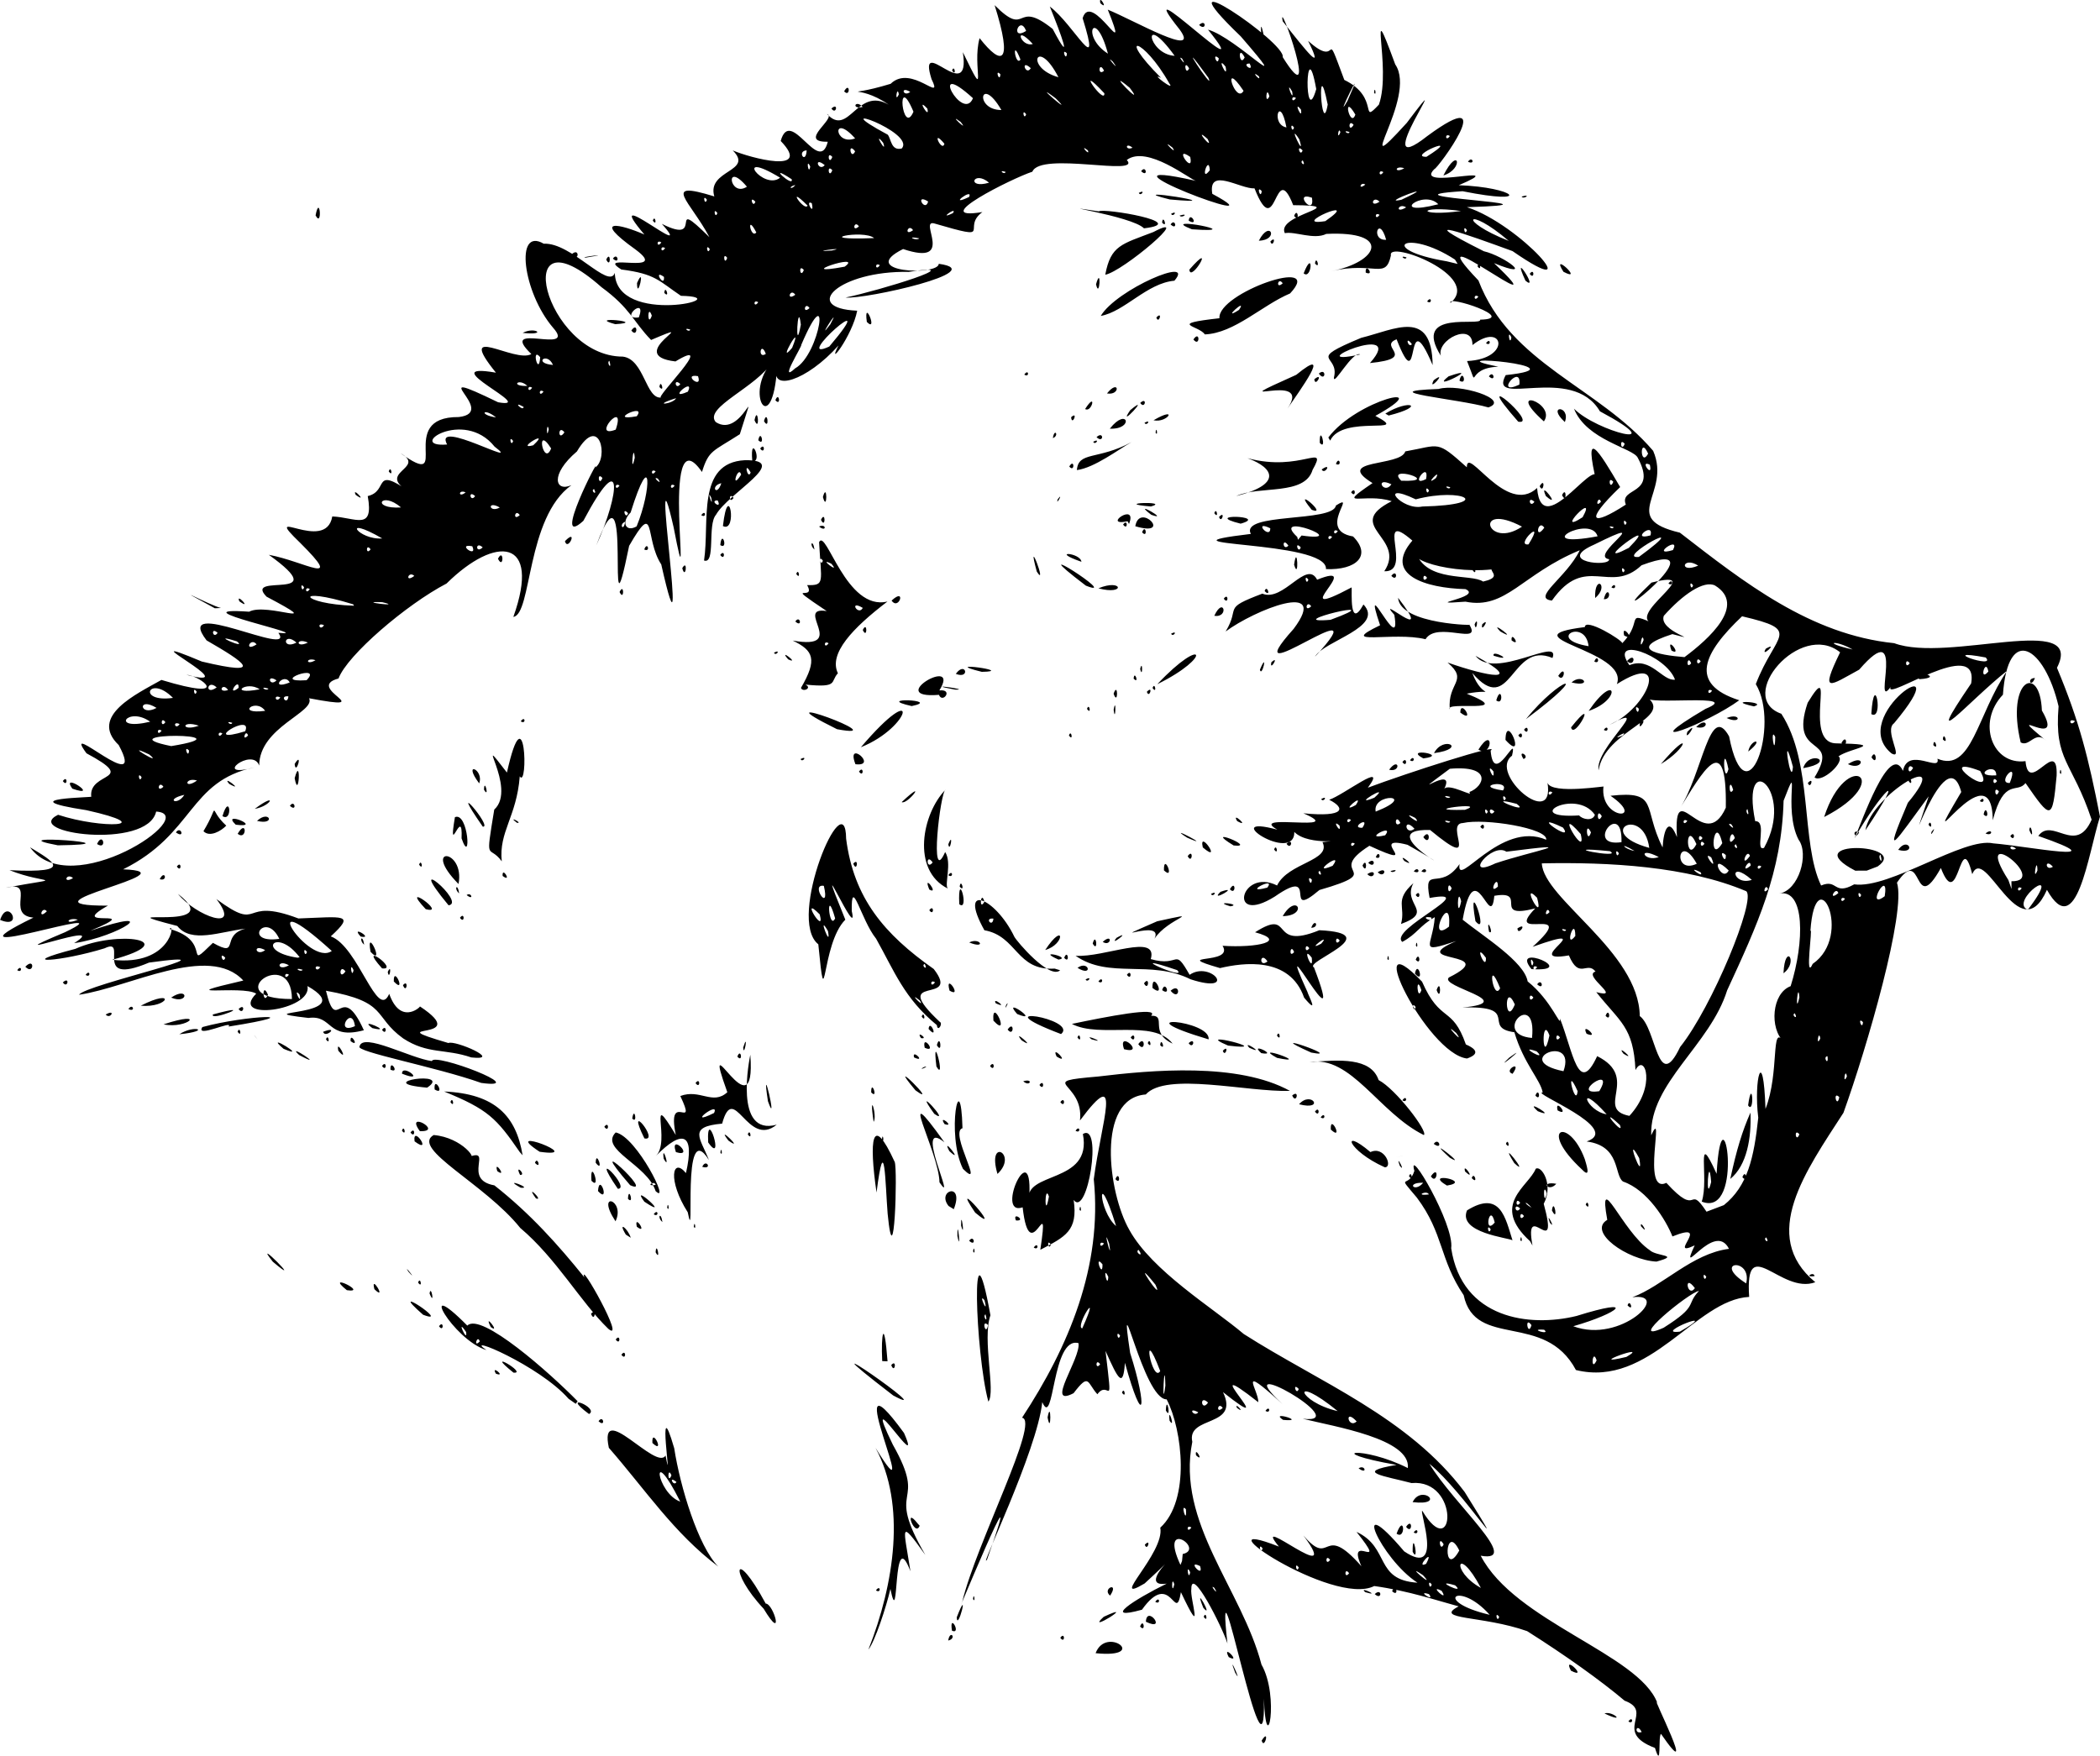 <?xml version="1.0" encoding="UTF-8"?>
<svg version="1.1" viewBox="0 0 1105.2 924.22" xmlns="http://www.w3.org/2000/svg">
<path d="m871 920.16c-22.732-8.632 0-18.989-16-24.893-12.716-10.716-31.123-23.866-51.3-36.613-23.665-8.351-49.597-5.883-36.034-13.034-11.306-3.03-25.992-8.113-44.425-10.706-21.635 11.095-95.418-38.597-50.158-20.755-15.915-19.383 34.888 23.638 12.859-5.893 15.076 17.769 9.482-7.709 30.546 16.231-8.39-18.864 15.144 4.317-2.567-18.088 17.734 8.239 9.325 25.348 32.079 26.75-19.461-12.56-36.197-50.891-7-16.5 21.204 14.316 7.64-21.996 9.55-21.302 16.987 28.154 20.012-16.888-5.67-14.645-14.255-3.777-30.804-5.718-7.895-9.553-40.399-7.139-17.816-10.342 5.956 1.659 1.576-15.466-38.662-21.79-55.347-25.972 28.469 3.384-41.831-36.454-10.593-7.688-24.775-22.565-12.586-7.508-12.768-1-35.956-28.221 15.059 21.428-18.584-5.315 9.031 18.906-19.232 12.061-16.153 26.172-8.493 42.666 25.999 77.439 36.412 117.25 9.67 16.883 2.529 51.34 1.259 17.891 1.39 57.716-26.213-92.846-19.179-29.023-2.828-8.875-19.033-40.834-19.001-28.727-0.911 5.071 7.193 28.54-5.485 1.75-2.903 17.284-5.057-12.492-20.502 9.229-21.468 5.958-4.228-5.253 13.002-13.729-19.058 2.789 18.751-27.931-11.601-0.086-19.657 11.689 10.778-16.112 8.243-29.373 15.86-14.457 11.771-51.35 3.358-67.541-12.38 0.163-25.786-68.316-19.213-24.414 9.392 29.441 7.037 40.592-2.753 5.164-0.92 13.696-3.541 8.723-10.22-6.25 4.009 33.827 1.889 14.42-4.279 22.811-5.488-6.071-4.143-11.555-12.519-0.561-15.358 7.974 3.989-18.517 2.575-26.349-14.121-3.804-12.68 45.732-19.057 31.047-2.634 25.627-34.256 90.405-29.062 82.883 24.235-68.514-22.635 45.473-13.047 22.169 7.415-30.697 41.06-95.229 31.468-96.847 24.632-37.482 42.369-79.794 37.747-125.55 3.959-30.253 15.57-61.479-7.267-30.897 2.399-20.661-24.239-20.238 9.512-23.155 28.341-3.418 73.616-7.543 101.03 7.575-22.62 0.648-65.23-10.087-75.915 1.875-26.225 1.953-19.849 51.743-8.651 71.289 12.012 21.691 43.909 40.977 60.205 54.796 40.074 25.589 86.602 43.685 116.3 83.208 27.559 44.336-0.389-0.058-18.589-14.893 12.867 21.346 49.129 52.337 27.012 48.404 17.886 34.677 83.184 51.757 92.935 77.454-3.702-5.449 22.512 46.073 1.942 16.339-1.66 1.399 0.5 19.287-3.159 7.403zm-7-8.378c-2.732-5.409-4.412 1.444 0 0zm-75-60.622c-2.466-3.562-1.209 3.656 0 0zm-5-1.094c-16.347-18.429-30.795-7.286 0 0zm-31.981-10.895c-7.235-2.323 3.708 4.731 0 0zm6.696-1.726c-7.577-3.949 4.442 6.89 0 0zm-119.59-1.552c-3.324-2.588 3.162 5.455 0 0zm140.25 0.017c-12.46-23.496-16.307-9.008 0 0zm-161.37-1.95c-1.593-5.362-1.395 6.825 0 0zm147.81 0.582c-13.344-3.898 6.384 5.638 0 0zm-12.31-0.382c-2.466-3.562-1.209 3.656 0 0zm-4.608-4.942c-11.07-7.602 7.731 8.395 0 0zm-122.53-1.558c-2.373-5.247-0.865 5.282 0 0zm83.638 0.5c-2.555-3.587-2.555 3.587 0 0zm-78.412-3.746c-7.559-3.728 2.189 7.039 0 0zm51.912 0.746c-2.466-3.562-1.209 3.656 0 0zm-61.062-7.1c12.082-2.641-12.851-19.38-1.179 5.755l0.822-2.069 0.357-3.686zm128.1 5.169c5.044-9.501-6.21 3.047 0 0zm-50.543-2.069c-2.555-3.587-2.555 3.587 0 0zm68-4.955c-7.688-15.685-8.721 15.855 0 0zm-103.5-1.045c-2.466-3.562-1.209 3.656 0 0zm95.271-2.188c-3.199-5.502-2.036 4.612 0 0zm-132.77-8.871c-2.88-1.906-2.334 3.435 0 0zm-2.866-9.595c-3.201-3.897 0.683 9.1 0 0zm89.866-46.239c-6.814-7.383-4.489 4.184 0 0zm-83.362-4.803c-5.904-3.243-2.324 2.899 0 0zm73.362-0.638c-25.305-20.669-21.3-4.89 0 0zm-60.5-1.666c-2.563-3.704-3.844 3.585 0 0zm-7.729-2.812c-4.768-4.642-3.547 5.199 0 0zm-22.457-8.937c-0.407-18.022-2.034 15.853 0 0zm70.186 1.749c-3.588-3.807-1.242 3.942 0 0zm-72.898-9.412c-10.471-27.442-4.185 7.046 0 0zm-31.61-3.61c-2.555-3.587-2.555 3.587 0 0zm10.5-15c-2.466-3.562-1.209 3.656 0 0zm-19.916-3.864c10.783-24.033-4.194-0.523 0 0zm20.034-11.327c-7.434-10.052 0.365-2.117 0 0zm18.497-11.648c-14.711-18.335 5.313 11.492 0 0zm-24.825-4.161c-3.346-7.047-0.36 7.069 0 0zm-3.058-6.57c-4.669-5.914 0.159 8.23 0 0zm18.937-7.662c-2.229 1.438 3.435 4.659 0 0zm-15.43-3.268c-4.037-11.549 2.062 12.18 0 0zm-2.73-0.05c-2.88-1.906-2.334 3.435 0 0zm6.381-9.191c-10.462-33.818-9.31-7.729 0 0zm76.619 270.87c4.438-7.007 1.439 5.214 0 0zm193-10.063c2.334-3.435 2.88 1.906 0 0zm-12.595-4.231c4.352-1.522 11.907 5.718 0 0zm-194.4-21.545c-4.616-12.449 4.569 8.073 0 0zm176.74-0.975c-4.678-9.162 9.825 5.082 0 0zm-180.08-7.132c-3.933-7.695 7.088 3.716 0 0zm-70.066-2.056c5.562-14.797 28.622 2.865 0 0zm-119.58-1.88c13.712-34.794 19.918-76.249 3.735-106.25 27.544 44.822-21.819-58.324 15.011-7.799 10.753 24.494-23.959-31.048-5.897 6.124 19.105 33.824-4.913 20.218 17.14 58.11-14.126-19.77-11.42-14.415-7.86 8.566-9.758-25.77-5.634 33.39-10.538 9.304-2.183 9.521-8.161 27.641-11.591 31.946zm42.003-4.786c0.977-6.008 4.772-1.086 0 0zm58.99-1.46c2.555-3.587 2.555 3.587 0 0zm-56.985-3.691c-1.676-10.112 5.283 2.127 0 0zm98.98-2.25c1.898-5.035 3.106 3.627 0 0zm3.058-2.489c0.439-9.227 11.542 5.543 0 0zm-201.16-6.837c-18.459-19.678-15.619-33.635 1.077-2.732 4.181 0.034 10.052 21.181-1.077 2.732zm101.61 4.518c7.01-18.02 0.345 7.973 0 0zm77.354-0.283c18.963-8.839-10.479 9.529 0 0zm52.639 0.033c1.209-3.656 2.466 3.562 0 0zm-0.208-4.75c-5.758-14.206 5.848 6.717 0 0zm-25.292-3.191c2.334-3.435 2.88 1.906 0 0zm-95.921-1.476c0.446-4.311 1.443 2.663 0 0zm72.147-1.762c5.137-7.75-4.6-3.729 0 0zm139.27-0.821c3.903-3.653 3.903 3.653 0 0zm-5-1c-4.052-3.547 9.241 2.741 0 0zm14.136-0.506c2.031-5.063 3.881 3.643 0 0zm-271.64-0.43c2.334-3.435 2.88 1.906 0 0zm-82.98-12.53c-23.418-17.649-38.425-40.588-57.593-62.524-5.504-25.913 25.094 12.601 29.838 4.007 4.122 21.873-5.205-37.537 4.567-3.761 3.087 20.089 12.599 51.612 23.189 62.279zm-20.02-34.2c-16.305-32.506-12.437-4.386 0 0zm-2-10.329c-4.608-3.795-1.486 2.828 0 0zm-2.638-3.5c-2.107-5.236-2.107 5.236 0 0zm390.1 40.255c-0.162-13.024 3.602 6.774 0 0zm-140.96-3.755c3.588-3.807 1.242 3.942 0 0zm132.5-5.809c4.096-11.285 4.999 3.639 0 0zm9-0.632c2.334-3.435 2.88 1.906 0 0zm-4-2.976c3.547-5.326 3.376 4.458 0 0zm-257-1.67c-7.717-9.84-1.428 7.578 1 1.096l-1-1.096zm260.44-11.323c4.625-9.649 18.108 2.14 0 0zm-28.443-17.795c3.484-2.266 4.834 3.638 0 0zm-85.541-6.854c-0.995-5.364 4.657 4.3 0 0zm-286.11-6.477c-0.558-8.926 6.978 6.5 0 0zm-28.35-11.47c2.563-3.704 3.844 3.585 0 0zm236.33-2c1.913-10.426 1.913 10.426 0 0zm64.198 1.707c-1.059-8.824 3.329 5.258 0 0zm59.719-0.413c-7.562-5.1 13.271 1.279 0 0zm-365.25-3.07c-15.996-11.896 5.747-3.194 0 0zm303.57-1.893c0.394-9.144 3.029 5.681 0 0zm52.426 0.226c2.334-3.435 2.88 1.906 0 0zm-15-1.559c-1.65-3.707 5.055 3.766 0 0zm-351.75-4.79c-15.46-17.65-56.41-34.65-43.25-25.65-17.65-5.44-37.41-40.54-10.06-12.88 7.18-7.3 43.65 25.07 58.06 39.81l-0.993 1.347-3.756-2.63zm-46.75-30.22c-1.242-3.942-3.588 3.807 0 0zm-7.192-4.931c-5.781-8.572 1.003 6.543 0 0zm274.86 36.637c-6.887-25.26-9.463-103.61 1.088-45.456-4.429 12.843 2.906 40.327-1.088 45.456zm-0.17-40.32c-3.678-3.645-1.199 6.49 0 0zm-1.338-5.632c-1.75 0.999 1.623 5.507 0 0zm-0.561-7.462c-3.728-4.516 2.512 9.302 0 0zm-48.012 50.174c-57.403-44.125 27.31 14.553 0 0zm120.41-1.47c1.209-3.656 2.466 3.562 0 0zm-320.25-10.55c-16.701-13.43 8.015 0.776 0 0zm-9.25 0.551c-2.993-5.13 5.786 2.136 0 0zm568.41-1.917c-16.434-30.959-53.017-10.884-59.09-39.41-12.786-18.943-10.504-32.513-24.638-51.359-11.206-13.342-4.425-4.226-1.307-14.064-3.981-14.394 21.215 28.237 19.375 40.709 5.681 37.221 41.227 41.691 65.896 35.671 32.545-10.161 22.534-1.531-1.642 5.392 25.06 9.427 52.218-18.027 31.087-15.25 16.073-5.964 31.411-23.022 50.851-25.498-7.606-15.216-27.052 17.64-18.048-1.808-15.052 7.032 9.769-13.361-11.709-4.716-3.375-8.57-13.202-24.543-25.998-28.892-4.762-3.323-1.182-18.784-19.147-21.092 19.374-6.737-29.728-25.765-23.134-25.82-1.117-6.528-10.026-15.234-14.912-31.695-17.58-2.347 3.983-14.067-27.397-12.991 31.127-2.969-12.632-11-7.03-15.849 28.536-14.193-24.255-7.111 3.893-19.17-20.755 6.851-12.563 3.072-11.332-12.568-8.261 4.668-9.125 8.697-17.124 13.028-7.459-6.597 42.415-28.179 14.387-23.13-3.435-17.889 5.412-2.978 15.753-17.83-1.916 13.786 21.619-23.232 45.6-12.82 1.087-6.014-32.48-11.439-43.815-8.797-10.26 0.222 10.383 26.543-17.293 3.652-33.924-0.792 27.857 30.278-11.861 7.816-22.216-5.825 9.822 14.325-20.062 0.504-24.276 15.38 10.4 12.689-26.311 23.286-19.904 16.862 0.745-13.406-23.452 3.432-25.201 15.773-18.073-15.362 1.162-5.814 5.803-12.102 28.773-12.933 23.893-22.823 16.511-2.076-7.005 2.651-14.807-5.353 0.081 17.297-41.135-9.886-8.958-1.209-16.209-9.183 37.932 1.892 13.718-8.615 22.189 2.201 22.179-2.814 13.583-7.123 7.361-2.333 31.298-21.147 20.349-6.352 20.362-7.648 71.035-24.026 64.615-19.525 1.665 20.026 14.52-11.156 11.25 2.689-12.657 9.344 22.74 39.543 18.676 14.191 1.83 6.588 32.813 1.264 29.439 2.12-1.929 17.814 23.115 18.129 3.716 4.774 25.835-2.862 16.757 6.167 27.418 27.199 0.573-9.656 3.348-16.223 7.567-5.413-2.132-34.268 14.253 9.963 25.703-15.497 0.659-42.74-12.586-18.235-24.502 0.938 12.459-19.22 15.938-56.934 26.231-38.5 8.972 45.778 27.144-5.893 14.059-27.5 10.317-26.98 24.926-28.163-7.234-35.705-20.31 19.257-28.392 35.615-1.482 44.2-16.072 11.875-58.083 28.345-17.715 4.509 20.643-8.421-32.436-1.512-30.644-6.01 13.906 10.929-22.331 17.137-25.688 38.394-2.069-11.843 29.981-37.178 5.704-23.914 20.414-8.714 32.601-39.693 3.925-21.466 6.873-18.024-59.591-24.615-16.844-30.035 0.108-5.086 19.756 6.875 19.689 8.478 11.614-11.857 0.525-17.327 17.516-9.957-18.895-3.425 29.58-29.92-2.134-21.926-32.681 31.147 39.451-25.777-5.235-9.129-16.692 15.775-29.459-6.499-47.167 18.58-10.984-1.242 7.808-12.269 14.649-26.478-30.519 12.594-38.775 31.39-60.146 27.058-25.312 1.903 9.791-2.225 0.019-6.598-20.948-0.544-43.554-7.508-27.964-25.545-20.2-17.44 0.764 16.813-14.8 16.139 12.006-17.758-21.912-23.816 3.921-36.885-14.24-4.675-30.352 4.283-10.086-9.528-20.816-12.768 14.923-8.532 17.23-16.681 18.561-3.274 16.15-6.194 32.396 8.36-0.053-12.015 20.795 25.986 36.972 10.906 2.511 30.695 34.812-24.043 31.565-1.772-7.696-31.806 0.922-17.92 12.15 1.278-19.288 18.514-14.95 20.899 2.994 9.23-3.805-9.359 17.008-4.688 6.273-24.655-2.425-5.137-27.006-9.218-33.563-25.846 11.852 12.078 53.03 22.505 13.64 1.389-14.795-25.177-59.158-1.354-49.581-19.055 43.417-4.614-41.036-11.874-3.865-4.42-18.111 0.609-9.493 14.23-16.472-2.983 23.788-1.102 19.238-21.324 2.851-8.417 0.166-12.43-19.112-2.651-16.63 5.641-15.564-24.659 21.695-15.217 20.683-19.012 20.433-0.425-17.986-13.181-15.621-8.832 16.969-14.246-33.419-33.322-31.344-25.003-2.854 13.095-8.391 2.933-31.625 8.349 25.512-4.912 32.082-21.374-2.394-19.655-6.512 3.247-16.552-1.48-21.83-0.395-4.831-10.04 36.595-14.557 4.408-14.732-9.998-25.476-8.573 20.979-20.35-8.841-7.46 0.402-24.585-11.468-22.233 2.869 40.484 21.779-73.611-21.493-8.557-6.812-2.864-0.493-25.791-19.087-36.438-11.006 8.167 8.934-45.322-4.644-49.694 6.17-10.588 3.426-55.903 26.119-26.298 21.246-11.58 8.554 7.457 15.574-25.338 5.988-8.519-2.256 11.603 22.855-16.4 13.477-24.659 12.322 18.609 14.228 18.79 7.772 27.853 3.869-38.428 18.732-49.061 17.764 18.017-3.744 67.171-18.851 33.158-13.5-36.534-0.712-57.033 19.125-27.04 20.427-2.652 13.522-16.43 31.073-9.832 18.3-16.867 18.878-36.435 24.618-32.312 11.523-2.473 38.585-17.83 13.609-2.459-3.068-7.953 13.434-36.406 24.173-29.835 31.871 14.017 9.098 23.062-26.952 12.67 6.4-14.367 9.245-16.328 8.326-19.919 19.867-22.993-33.199-4.023 85.778-14.907 29.181-13.428-58.719 9.678 91.25-6.524 19.5-8.935-13.621-2.491-34.755-16.903-9.801-13.079 64.11 2.736-53.751-17.307-0.199 12.552-27.452 14.441-52.979-6.791-12.956-17.225 15.775 9.099-35.473 6.317-28.08 7.117-5.114 2.253-28.663-9.692-8.454-14.366 12.239-11.499 21.557-2.893 17.757-23.885 17.112-20.756 68.015-30.572 69.348 14.852-41.593-9.274-43.141-35.161-17.566-21.153 11.037-52.291 37.699-56.841 49.977-18.68 5.025 23.145 17.713-15.497 10.418 3.54 7.373-26.179 15.107-26.262 35.428-3.523-10.094-25.551 7.273-2.401 0.939-34.84 7.259-31.678 35.109-69.212 53.688 38.899 1.415-60.448 19.278-7.995 19.118-23.221 12.962 21.792 0.289-9.363 13.268 39.45-13.38 15.449 2.99-8.429 6.484 21.304-13.497-47.695 12.24-4.776-5.773 35.774-17.225-71.589 19.213-16.651-7.681-15.116-1.381 1.994-19.987-14.595-15.711 32.828-6.184 21.733-1.388 2.022-9.258 35.089 1.763 22.507-4.895 10.795-12.061 21.409 29.361 90.459-17.313 66.379-18.794-4.623 20.376-71.213 11.281-51.623 1.69 23.226 7.625 53.715 6.233 14.948-2.42-42.381-6.531 5.965-6.651 2.5-7.182-1.337-13.423 25.253-7.879-2.5-22.77-14.038-19.164 32.403 24.343 16.973-4.326-15.93-15.246 9.75-27.049 22.472-34.291 38.348 11.607 20.672-2.254 13.055-2.733 34.158 9.041-35.02-25.084 8.218-6.947 34.092 8.107 22.271 0.28 2.489-11.145-18.433-24.013 47.552 9.848 37.793-3.969 21.663 2.066-55.997-13.922-15.399-11.121 9.524-5.094 42.069 9.537 9.165-7.922-12.747-13.064 36.606 3.402 1.21-22.034 19.034 3.53 39.982 17.126 16.616-6.173-21.859-21.065 13.336 5.869 16.778-14.015 12.222 0.467 22.004 8.018 18.661-10.732 11.371-2.597 2.12-16.317 22.469-2.003-19.328-10.489 8.989-12.515-5.258-20.579 28.506 20.329-3.37-19.286 30.703-19.014 21.879-2.499-21.511-28.251 20.696-7.779 22.039 3.895-35.773-21.576-1.14-15.58-21.734-26.883 9.994-4.751 18.639-9.797-18.484-17.801 24.664 0.952 11.343-13.961-15.763-18.553-20.272-53.161-4.818-44.12 14.416-0.825 34.307 24.386 37.401 15.35 0.59 28.472 66.439 12.685 34.798 12.072-11.686-7.88-13.302-11.533-31.364-13.858-14.604-9.114 25.912 3.254 7.598-10.409-24.107-17.26-7.768-13.394 4.53-7.998-24.472-28.792 28.261 15.843 9.191-5.62 23.653 11.973 1.747-15.993 25.038 7.03-9.967-18.892-26.048-30.315 2.569-21.47-4.161-14.121 21.077-12.924 9.693-24.221 9.144 3.941 42.312 12.8 25.249-4.975 5.159-18.529 20.226 18.53 24.778 0.409-16.355 0.317 5.155-12.595-0.417-14.591 11.574 12.459 15.803-14.673 32.481-4.897-16.884-11.932-26.345-2.669 1.003-11.003 10.956-10.673 28.105 10.868 21.53-2.482-7.782-24.794 20.905 14.931 16.483-14.158 13.81 28.496 4.587 7.635 8.812-7.396 11.804 15.026 17.676 13.774 7.909-17.364 17.755 17.832 10.249-3.72 30.552 12.519 11.032 20.782 4.462 2.893-1.511-11.794 12.614 9.396 27.652 39.468 17.277 6.126 4.639-15.304 25.897 27.036 13.234-4.489 13.482 5.446 49.309 26.128 37.809 10.445-28.784-36.094 43.751 35.816 14.929 0.077 14.883 4.109 47.393 38.452 17.256 3.553-45.086-43.343 24.192 3.467 22.048 10.88 20.721 33.101-2.868-33.51 0.028-18.839 12.579 15.955 22.269 28.263 13.356 10.294 17.734 16.084 7.478-10.484 19.058 20.58 19.06 9.182 7.813 24.014 18.201 13.009 6.973-19.425-6.806-63.09 8.594-21.192 12.081 17.541-25.121 65.057 6.065 30.818 29.564-39.223-22.47 33.145 10.866 6.88 39.265-28.889 5.345 17.429 3.611 17.468-11.378 11.533 42.048-3.994 12.89 8.449 29.506 1.034 40.154 10.807 2.01 3.158-49.697 3.138 64.19 6.58 2.28 8.391 28.194 9.107 65.444 51.79 24 23.125-23.734-8.64-55.228-20.077-15.099 0.074 10.926 2.539 27.773 15.37 5.372 6.274 37.972 36.15-44.742-29.197-8.202 9.114 16.885 44.122 62.927 55.77 91.958 89.696 9.801 22.638-18.377 35.368 14.056 43.072 33.782 26.135 68.566 53.652 112.78 58.175 28.343 10.585 100.84-16.68 85.676 12.96 11.795 28.2 16.53 47.163 22.64 78.365-6.213 19.533-12.29 66.413-27.911 38.514-14.539 32.7-32.474-24.557-39.316-8.256-6.606-25.816-6.964 21.511-16.513-3.238-14.85 26.616-9.139-12.906-23.103 7.725 4.952 15.235-15.676 86.452-28.159 121.13-19.636 30.42-44.555 64.639-14.819 89.205-18.17 6.712-37.185-26.895-34.805 7.725-28.276 1.442-52.195 48.057-91.152 38.5v5e-5zm10.883-5.083c-2.198-7.052-3.378 6.983 0 0zm15.656-1.831c13.892-7.985-23.338 5.605 0 0zm28.155-13.305c23.895-13.806-15.252 1.857 0 0zm-71.447-0.998c-9.1-0.683 3.897 3.201 0 0zm62.888-1.048c18.651-11.774 11.445-11.844 18.613-19.384-4.87 0.492-39.447 28.718-18.613 19.384zm-69.541-1.377c-3.836-5.304-1.859 6.531 0 0zm86-19.472c-6.142-8.308-3.902 5.502 0 0zm27-2.504c3.314-13.823-18.562-11.758 0 0zm-21-3.465c-2.466-3.562-1.209 3.656 0 0zm57-0.39c-0.456-2.685-5.913 0.896 0 0zm-25.396-20.336c-2.254 0.935 2.102 3.96 0 0zm-22.354-17.004c12.528-10.014 15.849-24.981 18.108-46.024-2.521-20.173 2.652-39.166 3.803-4.643 7.545-19.175 2.585-45.573 9.625-35.35-7.569-6.92-6.383-25.529 3.611-29.25 7.342-23.309 7.585-51.435-6.055-48.746 10.335-1.589 15.908-20.815 10.215-28.388-8.477-16.576 1.532-44.859-7.871-20.495-1.01 37.811-13.788 65.282-29.703 99.812-9.019 28.893-40.802 48.866-39.976 76.313 7.604-16.422-5.508 31.464 7.989 25.055 17.403 19.09 11.032-0.126 21.126 15.175l9.124-3.458zm-11.643-1.848c4.077-11.954-3.711-40.017 7.823-14.652 2.988-50.83 15.304 23.74-7.823 14.652zm4.955-10.335c-1.347-17.142-3.167 13.377 0 0zm10.07-1.597c3.303-15.375 6.313-25.187 10.617-34.943 0.566 13.243-1.819 27.723-10.617 34.943zm6.367-0.926c1.898-5.035 3.106 3.627 0 0zm3.014-37.809c2.202-16.165 3.539 5.274 0 0zm18.614-69.544c0.784-16.63 8.112-5.976 0 0zm-186.63 116.42c-0.995-2.489-7.991 0.992 0 0zm-3-6.136c-9.343-0.27-4.52 5.512 0 0zm113.69-12.981c-8.44-15.384 2.878 14.95 0 0zm84.31-12.55c-3.106-3.627-1.898 5.035 0 0zm-94.459-4.874c-12.857-11.963 2.916 6.99 0 0zm4.991-4.816c14.386-15.49 8.188-33.582 3.204-24.104-1.059-22.785-8.122-25.228-20.628-41.035 14.414 3.826-7.519-8.777-0.386-10.831-4.558-5.766-8.531 4.523-14.028-8.505-26.713 4.702 18.923-18.009-19.085-4.519 25.67-23.192-16.304-2.022 1.39-20.225-23.506 6.04-3.111-9.821-21.553-6.622-1.864 20.007-10.179-24.175-16.655 12.59 11.19 8.976 32.41 22.097 34.207 32.485 12.801 10.199 17.574 25.062 17 19.515 6.875 17.27 9.655 41.308 19.58 19.81 22.718 11.338-1.464 27.901 16.952 31.44zm-3.091-32.718c-4.558-5.839 7.527 4.678 0 0zm-19.433-10.505c-3.412-6.931 7.688 3.121 0 0zm9.992-9.467c1.898-5.035 3.106 3.627 0 0zm-36-16.559c2.563-3.704 3.844 3.585 0 0zm-3-8c-11.691-14.436 26.111 1.655 0 0zm3-1.059c-2.88-1.906-2.334 3.435 0 0zm-2-2.441c-2.373-5.247-0.865 5.282 0 0zm-23.333-16.167c-1.8-9.471 3.034 2.292 0 0zm14.947-1.77c5.849-3.774 0.227 4.523 0 0zm-22.095-3.813c-4.572-26.222 7.738 9.277 0 0zm69.053 101.68c-16.25-18.082-10.922-1.761 0 0zm122.43-9.05c-3.678-3.645-1.199 6.49 0 0zm-137.71-3.132c-7.108-15.716-0.973 9.509 0 0zm11.392 0c8.882-14.739-16.062 2.482 0 0zm130.32-7.76c-0.865-5.282-2.373 5.247 0 0zm-149.16-2.75c7.3-20.492-28.462-5.778 0 0zm61.399-12.75c16.74-20.866 40.23-77.848 34.769-82.012-31.096-13.146-72.178-15.376-107.56-14.647 0.826 18.59 51.135 46.534 51.547 80.383 8.823 6.396 9.298 41.308 21.243 16.275zm77.545 4.863c-2.732 0.195 0.786 5.716 0 0zm-153.05-2.554c-11.332-3.957 6.398 6.129 0 0zm6.722-8.386c-4.39-11.864-3.796 18.027 0 0zm-9.175 1.326c2.749-26.477-22.017-1.926 0 0zm151.72 0.25c-0.865-5.282-2.373 5.247 0 0zm-137-0.5c-2.555-3.587-2.555 3.587 0 0zm159.46-8.069c-3.188-3.327-0.365 4.925 0 0zm-35.853-4.66c-2.254 0.935 2.102 3.96 0 0zm-147.36-4.668c-5.896-12.92-5.251 12.886 0 0zm149.75-3.76c-0.738-9.593-2.413 10.932 0 0zm-140 0.167c-2.555-3.587-2.555 3.587 0 0zm-17.497-4.95c-7.255-18.222-3.678 7.597 0 0zm164.5-12.81c21.814-15.04 1.502-56.777-1.204-17.32 1.42-2.938-3.174 26.998 1.204 17.32zm-171.97-3.185c-6.917-9.428 0.279 8.068 0 0zm47.046-11.509c-0.109-11.379-6.108 7.788 0 0zm-4.888-3.23c-4.383-1.432-0.434 1.925 0 0zm-61.571-1.708c1.464-20.442-12.514 9.857 0 0zm-721.62-3.63c-5.606-1.539-7.426 3.115 0 0zm712.2-1.186c-6.942-1.06 1.309 3.446 0 0zm-728.53-3.24c-2.65-3.129-4.912 4.832 0 0zm790.83 0.446c-1.242-3.942-3.588 3.807 0 0zm251.72-1.25c20.497-26.805-10.486-4.249 0 0zm-258.26-6.305c-9.349-9.672 4.022 15.025 0 0zm-39.954 1.841c-2.196-9.149-2.356 11.502 0 0zm202.01-1.35c-2.88-1.906-2.334 3.435 0 0zm20.895-1.314c2.483-15.626-10.581 7.983 0 0zm-12.4-0.64c-2.466-3.562-1.209 3.656 0 0zm-12-1c-1.268-4.078-5.847 4.776 0 0zm-203.5-2.5c-2.479-5.269-2.479 5.269 0 0zm166.5 0.5c-1.242-3.942-3.588 3.807 0 0zm133.5-0.559c-2.88-1.906-2.334 3.435 0 0zm-397.01-0.333c4.959-6.481-14.217 3.831 0 0zm121.33-0.51c0.08-7.53-5.506 4.901 0 0zm187.51-1.2c18.751 2.604 57.557-24.988 73.171-21.579 18.143 1.491 67.048 11.226 23.728-3.894 7.332-10.182 19.73 10.381 28.073-8.572-10.315-30.982-19.794-30.815-17.4-59.665-7.32-31.299-26.669-43.595-29.286-6.129-13.957 14.664-5.533 37.276 11.88 34.976 1.64 18.532 17.088-13.461 16.384 7.603-2.192 24.146-3.038 23.173-16.372 3.955-4.457 5.778-11.244-3.21-17.254 19.557-0.267-39.878-42.727 29.453-16.577-14.86-8.174-30.714-32.511 48.852-17.134 2.265-17.22 23.272-24.971 36.173-10.976 3.414 25.093-30.102-19.466-4.222-22.32 14.482 23.044-34.475 8.577-20.955-5.746 4.205 3.692-7.94 18.326-51.191 25.496-35.508 2.659-13.014 20.018 1.076 18.161-6.385 18.039 7.591 20.788-23.035 36.695-46.372-20.892 16.601-45.824 46.228-18.972 6.755 4.471-25.49-45.925 10.094-42.38 1.856-9.877 13.635 9.052-38.751-16.533-9.124-15.378 8.375-20.973 13.362-10.047-9.13-20.973-16.862-55.373 23.649-30.93 32.353 16.86 26.012 10.069 67.708 20.927 90.402 8.822-3.681 6.454 5.513 17.414-0.602zm0.568-7.2c-31.848-16.529 29.566-14.501 11.76-2.203l-5.736 2.19-6.025 0.013 4e-4 -2e-5zm13.256-8.467c-1.817 1.203 1.824 6.664 0 0zm9.34-2.48c5.109-7.458 10.095 2.683 0 0zm59-7.241c2.555-3.587 2.555 3.587 0 0zm-41.436-2.293c3.504-4.564-1.266 4.161 0 0zm28.4 0.89c3.904-3.261 4.008 1.775 0 0zm23.015-1.857c0.772-5.238 2.924 7.312 0 0zm-53.015-2.75c1.209-3.656 2.466 3.562 0 0zm-54.937-4.046c11.873-36.886 37.97-19.496 0 0zm83.94-1.33c1.199-6.49 3.678 3.645 0 0zm-2-7.059c2.334-3.435 2.88 1.906 0 0zm-90.5-9.559c3.588-3.807 1.242 3.942 0 0zm53-1c1.209-3.656 2.466 3.562 0 0zm-49.5-1.91c14.197-23.265-13.867-9.103-3.611-39.282 15.739-25.83-2.907 20.528 14.632 21.343 28.256 0.516 7.935 2.333 1.587 6.854 3.814 2.642-8.696 14.288-12.608 11.085zm129.08-2.501c0.446-4.311 1.444 2.663 0 0zm-135.05-2.375c3.155-10.033 18.022-3.05 0 0zm23.537-2.096c9.72-6.171 8.346 3.846 0 0zm12.41-3.61c2.378-5.4 3.505 5.293 0 0zm10.655-1.958c-24.469-19.647 37.371-59.101 1.224-15.967-5.426 3.764 5.297 19.27-1.224 15.967zm21.888-4.473c0.365-4.925 3.188 3.327 0 0zm-48.355-1.132c3.135-5.583 3.306 3.646 0 0zm94.334-0.265c-7.979-33.222 10.168-41.8 11.155-16.802 13.009 22.359-22.518-4.598 2.324 15.948-5.827-5.789-8.794 3.504-13.478 0.854zm7.5-33.91c-4.532 0.042-2.098 5.635 0 0zm-48.457 32.314c0.365-4.925 3.188 3.327 0 0zm-37.658-13.319c1.572-24.176 6.707 3.863 0 0zm25.246-18.371c-4.799-5.818 14.69-0.938 0 0zm48.498 106.37c20.474 0.222-21.615-32.013-1.601-0.633l1.66 4.736-0.059-4.103zm-368.17-0.819c-3.188-3.327-0.365 4.925 0 0zm231.54 0.092c-12.558-11.179-10.37 3.408 0 0zm-883.51-0.95c-3.646-3.071-5.551 3.363 0 0zm656.14-3.79c-2.254 0.935 2.102 3.96 0 0zm200.4 0.729c-8.69-4.323 2.442 3.97 0 0zm14.812-0.929c-10.796-10.676-3.782 7.026 0 0zm162.48-0.07c-0.187-8.556-2.769 6.997 0 0zm-370.93-2.411c6.657-8.881-13.218 5.684 0 0zm85.614-1.259c19.373-6.548 48.738-11.661 5.837-6.151-7.504-5.146-23.369 14.613-5.837 6.151zm134.39 1.169c-0.158-5.089-6.192 5.241 0 0zm5.638 0.441c-2.88-1.906-2.334 3.435 0 0zm153.43 0.173c-4.346-4.92-4.26 2.661 0 0zm-187.43-1.581c-9.743-17.494-13.161 6.102 0 0zm7.616-3.346c-5.628-4.163 4.106 9.315 0 0zm20.384-0.804c-1.738-4.62-5.513 7.468 0 0zm-48 0.617c-11.858-6.149-7.864 2.859 0 0zm35.272-1.066c-4.667-4.223 0.224 6.527 0 0zm-60.978-2.021c-32.062-3.206 7.632 4.332 0 0zm4.706 1.087c-2.466-3.562-1.209 3.656 0 0zm8.25-1.22c-9.035-5.33-5.265-0.797 0 0zm32.564-3.613c-6.114-13.845-5.732 11.191 0 0zm13.61-0.484c-4.116-17.308-7.836 12.649 0 0zm-38.424 2.485c-3.144-22.907-29.505-8.156 0 0zm45.604-1.896c-2.254 0.935 2.102 3.96 0 0zm14.806 1.874c16.865-30.542-12.612-53.401-4.654-14.024 6.57-0.325-0.407 16.258 4.654 14.024zm132.62 0.46c-3.904-3.261-4.008 1.775 0 0zm-348-2.666c-2.88-1.906-2.334 3.435 0 0zm140.35-0.779c0.665-23.177-19.936 2.955 0 0zm43.647 0.838c-2.555-3.587-2.555 3.587 0 0zm-65.101-5.103c-15.129-17.31 3.538 14.717 0 0zm81.101 2.103c-2.075-6.887-4.687 6.816 0 0zm-17 0c-2.555-3.587-2.555 3.587 0 0zm-186.04-1.456c-4.607-3.329 0.372-1.454 0 0zm19.036-7e-3c5.247-6.84-12.846 3.034 0 0zm108.29-1.537c-3.378-6.983-2.198 7.052 0 0zm141.14-0.121c-4.345-1.747-1.981 4.724 0 0zm-155.88-2.41c-19.538-9.295 6.623 8.971 0 0zm-78.122 0.654c-6.072-6.713-5.196 3.978 0 0zm-39.45-1.638c-4.712-4.298 1.154 5.412 0 0zm12.02 1.106c4.535-6.777-7.027 0.283 0 0zm194.18-1.798c-3.904-1.616 3.373 4.602 0 0zm-174.18-0.724c-2.737-5.631-3.591 3.27 0 0zm-26-1.618c-2.88-1.906-2.334 3.435 0 0zm52.25 0.897c-5.507-1.623-0.999 1.75 0 0zm124.75-0.397c-2.88-1.906-2.334 3.435 0 0zm-143.19-1.557c-9.175-4.74 4.624 5.305 0 0zm94.545-1.634c-9.973-14.368-39.561 2.316-8.28 0.327 1.719 2.146 7.2 3.148 8.28-0.327zm3.642 0.75c-2.909-5.177-2.623 5.216 0 0zm76.662-3.75c-1.75 0.999 1.623 5.507 0 0zm-195.66 1.317c22.947-9.02-1.94-10.096 0 0zm59-0.067c-2.466-3.562-1.209 3.656 0 0zm3.5 0c-3.844-3.585-2.563 3.704 0 0zm-15.5-0.872c13.195-4.62-27.637 0.687 0 0zm-57.443-2.546c5.069-7.445-9.586 5.348 0 0zm84.653-0.595c-19.502-5.088 8.311 6.214 0 0zm-701.21-4.74c-10.46 2.327-3.746 6.129 0 0zm626.29 1.505c9.806-8.629-13.673 5.556 0 0zm69.207 0.25c-2.466-3.562-1.209 3.656 0 0zm-29.25-0.662c-5.507-1.623-0.999 1.75 0 0zm10-2.558c7.924-2.934 12.46-14.21-10.233-12.269-26.118 19.534 3.996-3.634-2.912 10.546 2.616-3.162 16.037 4.936 13.145 1.724zm17.75-0.855c4.212-6.159-16.89-2.396 0 0zm26 1.017c-2.88-1.906-2.334 3.435 0 0zm235-0.5c-3.106-3.627-1.898 5.035 0 0zm-139.87-0.783c-2.226-8.001-2.658 4.48 0 0zm-826.13-1.67c-2.563-3.704-3.844 3.585 0 0zm971.71-2c5.337-13.438-7.45 0.416 0 0zm-954.03-1.291c-6.582-1.927-6.936 4.97 0 0zm938.44-5.034c-25.746-9.775 9.675 17.005 0 0zm8.9 5.32c-2.555-3.587-2.555 3.587 0 0zm-976.5-2c-2.466-3.562-1.209 3.656 0 0zm976.08-1c0.189-7.738-13.954 0.82 0 0zm-264.63-2.086c-4.665-5.739 0.899 7.023 0 0zm123.68-1.164c-3.331-16.231-2.691 9.781 0 0zm33.938-1.237c-6.346-23.714-0.841 12.357 0 0zm63.244 0.55c-3.306-3.646-3.135 5.583 0 0zm-928.3-7.06c-15.533-7.336 8.522 7.004 0 0zm20.957-2.069c-3.188-3.327-0.365 4.925 0 0zm-9.383-2.342c43.343-7.043-36.62-7.343 0 0zm844.16-4.82c-2.879-6.005-0.108 12.304 0 0zm-803.73-0.77c-1.242-3.942-3.588 3.807 0 0zm723.5 0c3.696-3.759-7.958 3.513 0 0zm-737-1.05c-2.88-1.906-2.334 3.435 0 0zm12-1.158c4.361-10.5-24.798 7.547 0 0zm-44-0.342c-2.88-1.906-2.334 3.435 0 0zm19.595-2.594c-9.436-3.163-9.414 3.365 0 0zm-10.105-0.863c-4.034-1.928-2.266 3.474 0 0zm-15.491-1.234c-11.916-8.49-21.466 5.104 0 0zm8.001 0.25c-2.555-3.587-2.555 3.587 0 0zm35.187 0.317c-4.383-1.432-0.434 1.925 0 0zm969.81-0.89c-4.048-1.915-2.393 3.414 0 0zm-952.5-5.404c-4.893-7.047-15.97 2.06 0 0zm722.96-1.106c-3.188-3.327-0.365 4.925 0 0zm-780.1-0.44c-10.287-6.278-8.956 4.869 0 0zm69.388-6.083c-5.102-0.595-0.455 5.121 0 0zm-60.75 0.811c-12.581-12.709-19.392 2.684 0 0zm56.49-0.244c-4.034-1.928-2.265 3.474 0 0zm-43.99-2.99c-2.466-3.562-1.209 3.656 0 0zm797.5-0.559c-2.88-1.906-2.334 3.435 0 0zm-781-0.33c-2.907-4.461-5.923 1.836 0 0zm16.614-0.387c-6.97-4.9-17.326 3.232 0 0zm-22.61-1c-5.125-4.775-6.506 4.7 0 0zm11.541 0.219c0.359-6.017-6.791 5.249 0 0zm15.709 0.404c-5.507-1.623-0.999 1.75 0 0zm11.18-3.224c-2.867-5.661-11.132 4.394 0 0zm-6.93-1.12c-5.466-3.661-3.72 3.755 0 0zm15.812-0.07c9.107-9.277-20.429 1.356 0 0zm720.19-0.308c-4.819-13.083-35.161-23.524-24.003-7.622 11.278-4.625 17.424 8.568 24.003 7.622zm-25.285-9.777c5.043-5.531 4.114 4.018 0 0zm190.2 5.511c-1.484-7.84-5.175 6.018 0 0zm-156.42-4.298c-1.898-5.035-3.106 3.627 0 0zm115.02-0.05c-2.555-3.587-2.555 3.587 0 0zm-839-1.617c-5.288-1.716-5.277 3.08 0 0zm729 0.617c-2.555-3.587-2.555 3.587 0 0zm149.99-2.053c-26.966-5.03 6.175 6.51 0 0zm-158.52-0.18c12.877-9.56 32.738-27.45 16.081-37.694-5.875-2.939-16.992 4.727-26.95 15.927-3.13 8.206 22.065 14.153 4.494 9.649-23.735 7.678-8.193 10.931 6.375 12.118zm-6.816-3.434c-3.302-8.648 6.093 3.215 0 0zm95.318-0.583c-9.292-5.355-16.68-3.749 0 0zm-138.98-1.75c-1.638-15.071-22.877-3.778 0 0zm-701-0.95c-3.308-4.2-6.877 4.415 0 0zm-10.364-1.565c-16.402-5.157 6.307 4.933 0 0zm31.36 0.63c-6.866-6.032-7.946 4.064 0 0zm6-0.011c-6.509-2.847-6.511 3.218 0 0zm702.98-1.356c-0.772-5.238-2.924 7.312 0 0zm-750.48-3.75c-3.844-3.585-2.563 3.704 0 0zm55.99-4.016c-4.034-1.928-2.265 3.474 0 0zm15.324-11.028c-32.316-9.972-27.876-0.127 0.477 0.752l-0.477-0.752zm15.3-1.11c-15.076-0.579 12.384 2.832 0 0zm-38.11-6.89c-2.88-1.906-2.334 3.435 0 0zm-3-0.941c-2.466-3.562-1.209 3.656 0 0zm731-1c-2.466-3.562-1.209 3.656 0 0zm-110.51-2.024c15.658-3.513-9.029-8.484 17.342-9.352-20.877 8.238-57.637-0.505-52.774-6.281 5.382 16.363 29.064 11.311 35.432 15.633zm-5.492-5.976c1.209-3.656 2.466 3.562 0 0zm-24 4c-2.555-3.587-2.555 3.587 0 0zm-533-1c-3.131-2.997-5.203 3.942 0 0zm637-3c-2.466-3.562-1.209 3.656 0 0zm-8.205-5.795c-11.288-1.665 26.316-24.622-7.776-7.718-20.972 9.178 8.578 11.995 7.776 7.718zm46.906 3.38c-8.321-5.292-10.384 4.438 0 0zm-31.201-4.585c32.161-23.638-13.56 1.492 0 0zm-5.325-4.763c19.12-19.404-23.017 12.007 0 0zm-608.65-0.84c-8.758-1.708 2.977 6.724 0 0zm-53.53 1.6c-2.555-3.587-2.555 3.587 0 0zm685.41 0.395c4.339-8.184-12.604 3.809 0 0zm-626.41-1.4c-3.903-3.653-3.903 3.653 0 0zm550.41-1.605c9.758-15.659-7.69 1.13 0 0zm-603.28-3.116c-22.325-12.854-12.52 0.984 0 0zm639.62-1.124c-3.622-11.988-36.981 6.91 0 0zm27.873-0.503c1.886-7.676-11.066 3.199 0 0zm-67.649-4.588c-25.871-13.613-18.561 12.503 0 0zm11.733 0.558c-3.379-4.97-5.311 7.348 0 0zm-483.74-3.123c-3.504 1.359-0.815 5.586 0 0zm6.04 2.43c8.025-19.438 8.003-42.897-3.149-7.307-5.144 5.077-2.6 10.63 3.149 7.307zm514.19 0.386c-4.383-1.432-0.434 1.925 0 0zm6.812-2.317c-2.466-3.562-1.209 3.656 0 0zm-23.145-2.887c8.319-14.916-15.636 10.192 0 0zm-559.36-1.12c-2.563-3.704-3.844 3.585 0 0zm57-1c-3.588-3.807-1.242 3.942 0 0zm-119.5-3.02c-10.439-9.046-16.177 0.987 0 0zm52 0.025c-6.952-3.982-5.719 3.138 0 0zm485.5-0.524c38.553-0.898 21.411-10.339-3.454-3.775-20.656-9.884-7.238 6.114 3.454 3.775zm59-2.476c-3.844-3.585-2.563 3.704 0 0zm35 0c-1.242-3.942-3.588 3.807 0 0zm-592.5-3c-3.844-3.585-2.563 3.704 0 0zm-5-1.969c-4.008-1.775-3.904 3.261 0 0zm67.604-1.761c-2.253 0.935 2.102 3.96 0 0zm439.4 0.729c-2.466-3.562-1.209 3.656 0 0zm-426-2.55c-2.88-1.906-2.334 3.435 0 0zm29 0c-2.88-1.906-2.334 3.435 0 0zm377.23-0.665c-9.214-4.374-4.02 5.848 0 0zm30.956 1.541c-4.383-1.432-0.434 1.925 0 0zm85.812-2.876c-3.106-3.627-1.898 5.035 0 0zm-502.82-1.65c-3.904-1.616 3.373 4.602 0 0zm391.25 1.11c22.497 0.83-8.976-8.77 0 0zm-420.43-1.45c-3.106-3.627-1.898 5.035 0 0zm433.49 0.559c1.924-10.196-9.299 4.804 0 0zm5.155-0.5c3.426-6.09-7.017 5.208 0 0zm-410.64-3.56c-2.88-1.906-2.334 3.435 0 0zm523.24-3.473c-5.814-2.954 1.821 7.697 0 0zm-534.24-3.64c-0.738-9.592-2.413 10.932 0 0zm533.34-2.188c-4.557-10.108-4.295 7.738 0 0zm-607.09-3.703c-16.426-20.486-47.145 0.642-25.001-1.12-7.596-14.172 40.958 13.228 25.001 1.12zm29.75 0.95c-8.479-13.391-3.948 10.106 0 0zm-9.427-1.658c10.05-9.352-10.143 2.764 0 0zm574.43-0.794c-3.106-3.627-1.898 5.035 0 0zm-585-1.45c-2.466-3.562-1.209 3.656 0 0zm27-4.583c-3.494-4.451-3.546 5.339 0 0zm-8.264-1.566c-1.14-5.189-1.303 6.553 0 0zm35.26 0.15c5.803-17.118-13.582 5.242 0 0zm-63-6.427c-6.603-5.393-9.345-1.381 0 0zm74.066-0.608c5.644-7.553-16.591 3.049 0 0zm-59.57-4.96c-6.581-3.644 0.117 2.853 0 0zm80.27-4.563c-13.773 4.349-1.48 3.211 0 0zm-7.77-0.35c-4.337 1.06 30.206-32.802 7.441-18.988-28.342-3.301 16.84-23.933-12.825-11.302-9.62-9.919-10.786-16.566-26.101-27.793-49.319-43.664-30.144 36.575 11.267 36.56 11.296 1.413 12.041 22.635 20.219 21.523zm-1-5.524c0.589-4.928 3.068 3.545 0 0zm-14.771-29.746c3.634-5.246 3.362 4.45 0 0zm-8.48-3.33c-16.086-4.395 17.973-1.097 0 0zm38.25 35.51c3.866-8.282-11.773 5.3 0 0zm-76-0.059c-2.88-1.906-2.334 3.435 0 0zm-6-2c-2.88-1.906-2.334 3.435 0 0zm519.57-1.624c1.35-11.821-13.888 6.454 0-2e-5v2e-5zm-522.07 0.68c-4.607-4.444-9.354 0.285 0 0zm80.5-1c-3.844-3.585-2.563 3.704 0 0zm9.315-4.144c-8.707-1.543 2.616 7.539 0 0zm51.101-4.106c13.28-7.36 19.156-49.719 3.216-12.334 0.739 0.278-12.312 20.826-3.216 12.334zm-127.42-1.8c-3.16-7.18-10.796-0.881 0 0zm29.662-2.191c-1.75 0.999 1.623 5.507 0 0zm-36.407-1.882c-4.881-5.94-0.746 10.729 0 0zm118.75-1.75c-2.742-7.321-4.479 3.108 0 0zm33.396-3.872c29.521-34.798-20.921 9.699 0 0zm-19.55 0.672c6.628-16.401-8.869 10.655 0 0zm378.52-5.422c-2.373-5.247-0.865 5.282 0 0zm-373.94-6.75c-1.643-14.658-3.279 17.849 0 0zm15.513-0.207c6.588-12.228-8.509 11.377 0 0zm-73.742 2.774c-4.383-1.432-0.434 1.925 0 0zm-27.039-6.396c4.425-11.846-10.84 1.458 0 0zm6.84-0.92c-2.414-6.951-2.414 6.951 0 0zm83-4c-2.563-3.704-3.844 3.585 0 0zm-27-3.059c-2.88-1.906-2.334 3.435 0 0zm379-3c-2.88-1.906-2.334 3.435 0 0zm-359.5-0.94c-2.653-3.857-4.988 3.63 0 0zm-69.1-9.399c-6.175-4.503 0.456 6.312 0 0zm73.6-3.65c-3.106-3.627-1.898 5.035 0 0zm21.5-1.74c10.75-7.849-29.215 5.427 0 0zm18.5-0.759c-2.88-1.906-2.334 3.435 0 0zm302.69-2.973c-26.191-17.025-41.746-5.372-4.194 0.938l5.601 1.356-1.406-2.294zm-383.03-0.924c-2.599-3.58-1.522 4.739 0 0zm357.52-0.227c-4.383-1.432-0.434 1.925 0 0zm-302.42-3.621c9.892-2.139-14.282 1.06 0 0zm-87.76-1.26c-2.88-1.906-2.334 3.435 0 0zm23.5 0.559c-2.466-3.562-1.209 3.656 0 0zm-25.5-3.56c-2.88-1.906-2.334 3.435 0 0zm381.47-1.4c-3.824-13.602-8.441 0.618 0 0zm64.525 0.603c-22.104-18.944-27.713-10.949 0 0zm-334-1.48c-5.575-4.803-35.042 1.391 0 0zm23.75 0.144c-7.745-1.556-1.487 1.609 0 0zm-85.75-3.11c-5.476-10.64-2.978 3.666 0 0zm82.5-1.2c-2.653-3.857-4.988 3.63 0 0zm291.5 0c-2.466-3.562-1.209 3.656 0 0zm-320-2c-2.563-3.704-3.844 3.585 0 0zm245.46-2.761c20.732-14.344-20.212 3.211 0 0zm28.537-3.298c-2.88-1.906-2.334 3.435 0 0zm-348.5-0.94c-2.466-3.562-1.209 3.656 0 0zm124 0c2.616-3.981-8.663 4.193 0 0zm267.38-1.093c-23.533-3.218-23.507 3.239 0 0zm-341.68-4.11c-3.964-2.2 1.704 7.676 0 0zm312.8 2.2c-4.178-2.651-6.164 3.7 0 0zm-315-0.92c-11.982-11.946-1.68 3.391 0 0zm265.44-4.164c-10.452-3.674 1.672 10.594 0 0zm66.49 3.439c-7.995-8.215-27.006 6.923 0 0zm-268.5-1.451c-7.37-4.557-1.524 6.016 0 0zm249.02-0.895c23.621-11.005-13.14 2.772 0 0zm-339.95 1c-3.588-3.807-1.242 3.942 0 0zm328.5 0c-3.72-3.755-5.465 3.661 0 0zm-354-1c-2.466-3.562-1.209 3.656 0 0zm138-1.5c2.38-5.215-12.031 5.709 0 0zm154-3.059c-3.068-3.545-0.589 4.928 0 0zm-270.94-2.328c-12.019-14.239-9.142 5.943 0 0zm25.464-0.925c-4.35 1.188-1.933 2.83 0 0zm299.97-0.182c-2.531-1.829-3.981 3.221 0 0zm-197.99-1.01c-8.24-6.951-12.254 3.569 0 0zm-109.98-2.629c-25.603-15.505-8.718 7.057 0 0zm6.098 0.817c-14.304-9.414 1.334 4.901 0 0zm311.38-3.746c-2.88-1.906-2.334 3.435 0 0zm-290-1c-3.106-3.627-1.898 5.035 0 0zm91.188 0.876c-4.383-1.432-0.434 1.925 0 0zm107.48-0.884c-0.572-8.842-5.5 7.263 0 0zm102.34-1.049c-5.288-1.716-5.277 3.08 0 0zm-312.64-0.883c-2.374-5.247-0.865 5.282 0 0zm7.638-0.75c-6.23-5.024-3.211 3.85 0 0zm251.6-2.479c-2.254 0.935 2.102 3.96 0 0zm-59.236-1.831c-9.444-6.705 2.08 10.128 0 0zm-188.37-1e-3c-3.106-3.627-1.898 5.035 0 0zm312.68-0.064c20.933-13.141-10.94 0.121 0 0zm-326.19-3.388c-5.403 0.315-0.403 7.782 0 0zm25.51 0.511c-4.097-5.382-2.344 5.094 0 0zm122.5-0.5c-5.083-3.983 1.402 3.634 0 0zm113 0c-3.588-3.807-1.242 3.942 0 0zm-210.99-0.998c7.816-8.538-42.906-26.354-7.332-7.269 1.866 2.369 1.7 8.601 7.332 7.269zm142.49-0.502c-7.098-5.678 3.486 5.194 0 0zm-21 0.107c-3.904-3.261-4.008 1.775 0 0zm-131.23-2.607c-5.955-7.366 2.45 7.166 0 0zm32.232 0.5c-7.383-8.783-1.325 4.932 0 0zm186.76-2.316c-6.933-10.694 3.768 12 0 0zm-48.263-0.184c-8.422-7.586 3.751 7.298 0 0zm-185.5-0.312c-12.43-13.945-11.056 4.172 0 0zm313-1.247c-2.88-1.906-2.334 3.435 0 0zm-57.618-1.993c-0.991-3.678-2.058 5.091 0 0zm4.806-0.131c-4.383-1.432-0.434 1.925 0 0zm-33.188-2.413c-3.455-18.205-8.462-1.506 0 0zm4 0.096c-2.466-3.562-1.209 3.656 0 0zm31.342-1.449c-2.939-3.517-2.789 4.705 0 0zm-206.85-1.557c-7.607-5.711 5.307 6.494 0 0zm-24.788-5.363c-9.422-22.354-5.812 13.566 0 0zm232.56 1.509c-7.163-12.163-2.635 7.709 0 0zm-173.26-0.14c-2.466-3.562-1.209 3.656 0 0zm144.65-2.457c-4.521-5.737 1.042 6.596 0 0zm14.062-2.678c-5.924-29.309-3.248 18.97 0 0zm-210.71 2.135c-6.386-6.865 1.64 6.586 0 0zm38.978 0.75c-11.113-19.103-14.436 7e-3 0 0zm-72.98-1.634c-3.99-4.214-6.143 1.553 0 0zm255.07-3.117c11.706-26.254-8.045 13.931 0 0zm-197.05-1.472c-24.281-22.117-5.359 13.173 0 0zm43.488 0.038c-14.737-11.112 11.698 11.646 0 0zm137.17-4.817c-5.728-32.036-6.441 22.399 0 1e-5v-1e-5zm-10.671 4.692c-2.88-1.906-2.334 3.435 0 0zm-14-0.882c-1.609-6.714-2.535 5.316 0 0zm-195.01-1.058c-0.865-5.282-2.374 5.247 0 0zm108.19-0.539c-16.549-17.746 0.319 6.7 0 0zm13.31-2.919c-14.925-12.494 9.651 12.585 0 0zm59.917 1.601c-12.117-18.007-4.064 7.518 0 0zm25.584 0.357c-4.123-7.239 1.237 7.11 0 0zm-201 0.213c-5.404-3.346-3.76 2.994 0 0zm136.36-4.463c-13.853-24.629-28.435-26.978-4.357-2.939-6.613-3.389 8.016 7.754 4.357 2.939zm20.553-3c-20.321-27.954 4.167 9.421 0 0zm-109.45-1.819c-3.188-3.327-0.365 4.925 0 0zm30.54 1.556c-11.135-21.652-18.119-5.115 0 0zm105.5-0.486c-5.083-3.983 1.401 3.634 0 0zm-81.5-2.942c-2.737-5.631-3.591 3.27 0 0zm63.968-2.12c-5.466-6.945 1.689 8.175 0 0zm-102.52 0.775c-5.74-5.21-2.609 4.412 0 0zm83.327 0.098c-3.199-5.502-2.036 4.612 0 0zm31.833-2.542c-4.889-0.024 2.725 5.175 0 0zm-72.026-1.045c-5.001-4.58 5.201 7.185 0 0zm36.545-1.493c-3.324-2.588 3.162 5.455 0 0zm-85.12 0.46c-4.908-12.646-2.712 3.995 0 0zm81.15-1.974c-17.694-24.453-14.296-0.849 0 0zm23.214 1.289c-3.995-3.635-0.44 5.058 0 0zm13.636-0.447c-3.921-7.643-2.802 5.728 0 0zm-93.543-2.128c-3.188-3.327-0.365 4.925 0 0zm21.578 0.135c-6.705-25.118-14.624-9.301 0 0zm-39.54-5.067c-10.247-11.21-6.549 1.858 0 0zm-3.5-6.878c-3.373-8.806-8.657 5.417 0 0zm-71 702.32c3.106-3.627 1.898 5.035 0 0zm-4.75-2.103c-0.715-14.293 1.025-23.488 2.805 0.108l-2.8-0.12zm-137.25-3.35c2.555-3.587 2.555 3.587 0 0zm-3-8c2.555-3.587 2.555 3.587 0 0zm-3.886-5.633c-14.786-14.303-27.109-36.834-46.372-53.127-18.677-23.319-57.778-41.748-45.57-48.897 15.138 1.262 24.094 13.943 18.354 11.635 13.411-5.329-3.665 11.788 13.602 14.853 18.917 14.877 33.643 31.376 47.341 48.399-3.053-9.978 22.314 35.186 12.644 27.137zm-61.86-0.92c-4.329-8.544 5.508 3.958 0 0zm-27.25-0.45c2.555-3.587 2.555 3.587 0 0zm-8.388-6.05c-20.774-18.229 15.832 6.049 0 0zm88.39-0.5c3.106-3.627 1.898 5.035 0 0zm545.5-4.441c1.242-3.942 3.588 3.807 0 0zm-630.48-6.25c0.772-5.238 2.924 7.312 0 0zm-43.522-1.739c-12.423-10.006 11.962 1.756 0 0zm14.487-0.536c-2.272-8.682 6.993 6.829 0 0zm23.01-3.48c1.209-3.656 2.466 3.562 0 0zm-5.128-5.75c-3.248-4.97 5.689 6.314 0 0zm-71.322-5.199c-11.942-14.936 18.168 15.374 0 0zm728.17-0.082c-15.526-0.854-36.402-15.749-25.885-21.974-5.003-27.82 7.882 6.201 22.345 15.951 3.437 3.354 16.604 2.449 3.54 6.023zm-526.72-4.91c0.376-6.539 2.859 5.361 0 0zm167.08-0.476c0.446-4.311 1.443 2.663 0 0zm35.375-0.833c5.184-34.644-5.415 11.944-9.3-22.345-15.182 5.187 6.351-41.358 3.322-3.164-3.317-16.207 33.583-8.744 28.38-35.455 10.577-6.288 2.405 44.477-4.856 34.714 2.376 16.236-4.365 19.392-17.546 26.25h4e-5zm5.546-2.75c-2.466-3.562-1.209 3.656 0 0zm-1.015-25.309c-2.395-7.268-2.33 13.554 0 0zm-7.99 26.87c2.334-3.435 2.88 1.906 0 0zm261.2-3.33c-21.052-19.242-0.803-28.771 2.972-38.103 2.823-2.11 9.63 8.093 4.229 18.418 8.609 31.652-10.669-3.746-5.912 21.956l-1.289-2.271zm-3.197-13.229c-2.555-3.587-2.555 3.587 0 0zm-2-4c-3.844-3.585-2.563 3.704 0 0zm6-0.378c-3.379-4.057-4.729-2.762 0 0zm-6-2.622c-2.555-3.587-2.555 3.587 0 0zm14-5.059c-2.26-7.012-1.607 8.411 0 0zm-304 25.06c2.563-3.704 3.844 3.585 0 0zm285.96-0.25c-1.949-1.322-28.879-3.919-23.94-15.738 17.626-10.98 20.234 4.171 23.94 15.738zm-11.462-5.75c-2.466-3.562-1.209 3.656 0 0zm2.107-3.582c-2.579-11.231-6.077 7.144 0 0zm13.472 9.165c0.446-4.311 1.444 2.663 0 0zm-296.26-2.083c-0.168-11.498 2.195 10.341 0 0zm-174.5-0.754c-4.495-7.392 1.026-3.367 2.6 1.668l-2.6-1.668zm137.79-10.982c-1.248-15.63-1.516-45.259-5.846-11.166-4.015-27.716-2.52-42.421 9.571-16.08 1.565 3.916-0.248 63.061-3.725 27.246zm-132.01 6.853c-1.638-7.355 6.174 4.697 0 0zm29.982-0.033c0.446-4.311 1.443 2.663 0 0zm140.69-0.54c-0.19-9.891 2.287 8.169 0 0zm357.81 0.315c-0.755-4.146 4.821 5.548 0 0zm-47.961-1.897c-2.622-7.319 3.684 4.685 0 0zm-467.04-0.327c-0.845-5.862-3.041-2.553 0 4e-5v-4e-5zm-24.684-0.384c-10.857-16.451 5.418-11.4 0 0zm38.006-4.75c-10.686-16.751-8.171-29.36-0.933-20.641 4.75-20.9-1.57-23.515-15.973-8.86 8.42-7.689-4.933-36.94 10.617-11.182-4.984-24.399 11.671-0.814 2.384-20.517 10.343-3.912 17.033 5.049 24.736-1.998-14.752-40.995 15.452 24.49 12.093-19.752-0.381 2.064-8.912 43.135 13.901 36.832-15.517 12.707-22.5-23.307-28.73-0.548-18.279 1.623-11.428 7.565-6.96 19.157-14.832-23.897-6.905 49.212-11.135 27.509zm13.834-52.258c3.417-7.034-15.667 7.724 0 0zm158.9 56.564c-2.176-5.07 5.877 0.477 0 0zm-21.475-4.138c-14.902-21.913 16.579 13.915 0 0zm-169.16 0.89c2.334-3.435 2.88 1.906 0 0zm472.71-2.059c0.986-7.452 3.61 7.229 0 0zm-248.63-0.41c0.446-4.311 1.443 2.663 0 0zm-217-1c0.446-4.311 1.443 2.663 0 0zm148.08-0.912c-6.531-8.215 8.526-12.91 2.756 1.7l-2.756-1.7zm-160.1-2.256c-8.349-11.196 15.628 10.426 0 0zm495.44 1.585c1.209-3.656 2.466 3.562 0 0zm-552.5-3.33c-6.222-8.549 4.545 1.828 0 0zm48.446 0.246c0.33-7.372 3.402 3.563 0 0zm14.55-4.07c-4.425-13.933-29.846-21.991-21-30.882 11.117 2.273 29.139 38.58 21 30.882zm0-3.243c-0.456-2.685-5.913 0.896 0 0zm-30.335 3.22c0.734-10.14 6.44 7.089 0 0zm16.918-3.097c-26.727-30.95 14.172 6.517 0 0zm-6.478 1.897c-16.336-23.814 7.359 0.147 0 0zm-51.1-0.56c-10.675-5.936 7.221 0.678 0 0zm220.39-2.817c-0.297-16.321-24.111-58.402 2.6-21.099-16.834-13.524 7.131 35.392-2.6 21.099zm267.07 1.685c-13.133-7.748 14.156-2.242 0 0zm57.54-0.935c-8.805-1.553-4.063 4.733 0 0zm-507.77-1.574c-0.923-13.081 5.438 5.561 0 0zm275.77-0.87c1.898-5.035 3.106 3.627 0 0zm166-1.497c4.618-6.697 3.264 5.004 0 0zm21.5 0.938c1.242-3.942 3.588 3.807 0 0zm-33-1c1.209-3.656 2.466 3.562 0 0zm-467.83-0.66c-3.226-6.466 3.593 0.247 0 0zm233.08-3.2c-9.037-18.253-1.177-56.065-0.254-21.4-7.218 2.016 12.395 33.463 0.254 21.4zm18.156 2.67c-5.788-19.708 11.138-10.44 0 0zm246.09-1.309c-1.608-5.578 6.246 5.84 0 0zm61.649-0.913c-23.901-22.123-7.035-28.24 1.351-5.587 0.401 1.6 3.768 10.929-1.351 5.587zm-570.98 0.747c-2.105-6.68 5.527 3.973 0 0zm107.87-2.272c2.051-4.689 5.558 1.704 0 0zm359.21 0.25c-19.653-8.794-23.423-21.513-7.554-8.002 7.344-3.496 12.008 8.057 7.554 8.002zm7.873-0.849c-2.622-7.319 3.684 4.685 0 0zm60.253-1.386c-9.5-15.22 9.23 8.677 0 0zm-515.37-0.08c1.242-3.942 3.588 3.807 0 0zm31.959-0.067c0.124-7.537 4.655 6.005 0 0zm35.765-2.183c-1.129-9.12 3.979 7.204 0 0zm413.75-0.459c-14.991-13.704 10.622 6.247 0 0zm-28.43-0.222c6.444-1.367 3.079-0.715 0 0zm-461.09-2.819c-12.238-17.768-16.612-22.377-39.784-31.833 26.905 1.161 37.948 12.94 41.32 33.583l-1.537-1.75zm105.63 0.333c0.446-4.311 1.443 2.663 0 0zm120.5-0.773c-4.792-8.94 8.285 7.626 0 0zm-215.62 0.336c-22.088-14.436 25.629 3.639 0 0zm71.708 0.187c-3.618-10.554 10.399 3.17 0 0zm16.983-5.105c-1.082-20.266 9.029 12.892 0 0zm381.85 0.772c2.653-3.857 4.988 3.63 0 0zm38 0c1.209-3.656 2.466 3.562 0 0zm-574.37-1.342c-1.22-9.257 9.851 7.391 0 0zm120.95-1.551c-10.543-21.283 8.435 1.923 0 0zm44.215 1.143c-7.384-9.587 9.269 6.592 0 0zm80.787-0.667c0.446-4.311 1.443 2.663 0 0zm285.21-2.238c-23.69-11.69-38.386-42.258-60.185-38.383 15.779-1.267 32.3-2.572 36.396 9.446 8.952 4.642 26.237 27.236 23.788 28.937zm-355.8-0.34c1.209-3.656 2.466 3.562 0 0zm-177.5-1c2.555-3.587 2.555 3.587 0 0zm4.913-0.71c-8.237-11.389 13.034 0.458 0 0zm-9.41-0.29c1.209-3.656 2.466 3.562 0 0zm354.5 0.059c2.334-3.435 2.88 1.906 0 0zm134.35-0.602c-0.561-8.93 6.981 6.503 0 0zm-382.35-1.46c2.555-3.587 2.555 3.587 0 0zm179.07-1.415c-3.834-5.783 6.018 1.971 0 0zm-37.342-1.19c-2.691-18.011 2.118-3.15 0 0zm-127.04-1.754c1.071-7.137 2.999 3.285 0 0zm362.31-0.582c2.334-3.435 2.88 1.906 0 0zm-203.35-1.888c-12.748-17.679 9.65 6.692 0 0zm200.35-1.171c2.555-3.587 2.555 3.587 0 0zm117.25-0.22c-8.289-7.546 11.424 4.595 0 0zm10.444-0.419c-1.778-7.142 6.797 3.789 0 0zm-415.58-4.803c-3.974-25.778 5.637 15.839 0 0zm279.5 1.57c6.513-7.396 13.907 3.554 0 0zm-446.61-1.14c1.209-3.656 2.466 3.562 0 0zm321 0c2.555-3.587 2.555 3.587 0 0zm180-0.941c2.334-3.435 2.88 1.906 0 0zm-58-2.528c4.119-3.544 2.172 4.984 0 0zm128 0.028c1.898-5.035 3.106 3.627 0 0zm-326.25-2.74c-17.232-20.562 13.703 9.941 0 0zm-23.304 1.094c-0.099-7.526 3.991 4.038 0 0zm-229.75-1.552c-0.733-8.01 6.026 3.644 0 0zm-3.958-0.958c-30.819-2.677 14.116-9.374 0 0zm322.26-1.4c2.555-3.587 2.555 3.587 0 0zm-293.79-1.092c-23.961-8.508-66.724-16.452-64.029-19.255 1.736-7.498 26.891 6.339 38.073 7.76 0.765-4.709 53.017 15.201 25.956 11.495zm112.79 0.09c2.555-3.587 2.555 3.587 0 0zm172.47-0.956c5.54-1.733 3.542 3.261 0 0zm-326.94-3.99c-0.153-5.75 13.427 5.343 0 0zm584.47 0.061c5.479-7.847-5.305-1.624 0 0zm-311-2.55c4.953-1.765 0.715-1.532 0 0zm-279.54 0.37c-0.415-6.144 5.113 2.369 0 0zm287.31-1.679c-2.588-21.207 5.246 9.042 0 0zm-291.77-0.25c2.555-3.587 2.555 3.587 0 0zm320 0c2.555-3.587 2.555 3.587 0 0zm273.21-4.378c12.09-8.806-9.48 8.954 0 0zm-636.84-1.409c-7.823-7.296 15.708 8.345 0 0zm90.63 1.28c-13.893-4.761-22.9-1.565-35.878-10.02-16.147-11.696-7.546-19.184-40.63-25.093 5.871 24.234 7.693-6.318 19.946 20.801-19.656 5.248-16.132-8.244-29.153-6.474-36.4-4.221 28.632-0.27-0.51-16.78 2.608 12.973-41.609 18.65-26.982 3.978-7.499-4.672-47.275 2.496-6.797-6.891-18.131-19.717-60.101 3.667-86.422 7.471 2.615-5.17 88.988-24.086 36.825-16.925-30.783 12.966-10.376-13.753-23.403-7.518-22.321 6.921-49.062 9.017-15.444 0.309 22.242-10.054 57.84-4.612 19.447 5.742 31.069 3.504 33.249-20.363 30.211-16.229 23.408 6.393 6.72 22.942 22.789 7.313 14.578 8.17 3.631-3.985 17.133-7.476-13.248 1.559-28.579 7.931-35.875-1.413-42.833-11.044 27.887 4.341 0.319-16.909 9.369 11.567 34.097 20.752 20.266 2.756 24.767 18.223 11.843-1.626 43.156 10.197 23.7-0.836 30.22-2.715 17.029 9.428 14.57 5.341 24.51 44.804 30.755 30.25 5.745 16.218 15.945 7.454 16.188 6.643 29.024 19.233-24.015 7.831 14.97 19.264 3.164-1.749 29.13 9.466 12.057 7.574zm-61.25-16.481c-1.586-11.847-11.112 4.982 0 0zm-33.154-14.262c-0.224-28.757-39.864 0.075 0 0zm-12.6-2.25c-3.395-7.727-2.905 6.365 0 0zm16.6-0.1c-3.889-4.599 1.536 6.931 0 0zm-5.6-10.45c-2.88-1.906-2.334 3.435 0 0zm29.771-1.754c-3.362-4.45-3.634 5.246 0 0zm4.23-0.7c-2.374-5.247-0.865 5.282 0 0zm-26.75-0.162c-5.507-1.623-0.999 1.75 0 0zm9.24-1.354c-4.034-1.928-2.265 3.474 0 0zm-16.49-0.99c-6.577-3.701-6.577 3.701 0 0zm22.56-7.549c-42.583-38.633-12.173 8.766 0 0zm-56.06 3.55c-3.588-3.807-1.242 3.942 0 0zm38.071-1.571c-11.829-14.124-21.979-1.661 0 1.572l1.071-0.25-1.071-1.321v-4.8e-4zm4.93-1.43c-2.466-3.562-1.209 3.656 0 0zm-29-2.189c-15.146 3.781 1.892-1.017 0 0zm7 1.189c-7.002-3.703-4.912 3.78 0 0zm7.43-5.919c-7.127-15.098-19.797 2.742 0 0zm334.06 62.408c-1.308-4.819 6.689 3.118 0 0zm191.01 0.239c-14.408-7.925 19.599 4.105 0 0zm100 0.339c-21.138-2.495-56.506-74.616-23.651-40.457 9.633 22.048 15.877 12.415 23.056 33.051 9.055 3.898 3.544 6.39 0.595 7.406zm-5.703-13.464c-8.304-7.251 5.564 7.769 0 0zm-21.297-13.603c-2.466-3.562-1.209 3.656 0 0zm3-8.941c-3.068-9.324-2.283 6.834 0 0zm-360 35c1.898-5.035 3.106 3.627 0 0zm168.03-0.02c-3.311-6.935 7.71 4.702 0 0zm133.99-2.096c-28.881-12.877 18.762 3.589 0 0zm-512.02-0.95c-1.602-7.428 6.327 7.302 0 0zm485.75 1.251c-7.009-6.213 9.652 1.693 0 0zm-514.57-2.288c-11.568-9.858 14.66 6.239 0 0zm494.32 1.037c3.588-3.807 1.242 3.942 0 0zm-252.43-1.691c2.897-9.192 0.454 5.934 0 0zm95.534 0.103c-1.72-7.925 6.961 3.207 0 0zm104.92 0.778c-3.75-10.842 11.923 3.049 0 0zm65.918-0.772c-4.364-4.689 9.526 4.303 0 0zm-164.44-1.36c1.777-6.787 3.092 5.406 0 0zm106-0.559c3.832-5.381 3.832 5.381 0 0zm11.543 0.569c0.365-4.925 3.188 3.327 0 0zm6.542-0.819c-10.096-13.207-38.289-2.581-53.025-10.385 17.903-3.743 46.68-9.412 41.691-4.302 8.667-0.219-1.422 8.674 11.335 14.687zm29.165 1.013c-20.335-8.598 26.781 3.315 0 0zm-42.25-1.263c1.209-3.656 2.466 3.562 0 0zm21.5 0c3.844-3.585 2.563 3.704 0 0zm-441.04-1.067c-0.478-5.53 5.231 3.903 0 0zm353.12-0.45c-5.576-6.889 8.794 5.74 0 0zm98.427-0.479c-47.216-14.112 1.491-10.106 0 0zm-500.5 0c-3.262-4.117-1.344-1.477 0 0zm36 0c1.209-3.656 2.466 3.562 0 0zm403 0c-5.116-3.422 9.244 2.685 0 0zm-89.833-0.667c-3.08-4.529 4.4 0.855 0 0zm82.33-0.33c1.209-3.656 2.466 3.562 0 0zm28 0c2.555-3.587 2.555 3.587 0 0zm-36.658-1.801c-43.642-16.596 9.674-7.951 0 0zm113.66 0.801c1.209-3.656 2.466 3.562 0 0zm-577.68-0.701c7.864-5.202 17.65-1.792 0 0zm30.68-1.3c1.209-3.656 2.466 3.562 0 0zm45 0c9.031-3.462 0.983 3.789 0 0zm25.91-1.927c-8.454-6.221 12.347 2.933 0 0zm5.09 0.93c2.555-3.587 2.555 3.587 0 0zm287.64-0.5c0.601-5.804 5.609 6.316 0 0zm41.591 0.312c3.634-5.246 3.362 4.45 0 0zm-423.79-1.299c23.21-6.351 59.48-7.542 13.783-0.254 2.945-3.713-17.721 6.389-13.783 0.254zm386.56-1.01c-17.306-14.265-22.37-28.439-32-45.528-7.966-9.906-13.097-33.622-12.802-14.569 4.197 18.33-22.305-41.922-3.382 4.583-12.909 12.926-10.11 54.815-14.216 12.952-16.997-13.423 14.346-86.669 14.639-55.565 4.05 31.268 19.945 50.168 46.119 68.58 15.03 19.462-24.572 1.768 3.136 27.794 1.926 0.803-1.088 5.752-1.495 1.753zm-9-13c-7.098-5.678 3.486 5.194 0 0zm8-9.559c-2.88-1.906-2.334 3.435 0 0zm-5.396-9.67c-2.253 0.935 2.102 3.96 0 0zm-50.91-17.27c-5.959-10.487 1.902 10.419 0 0zm3.762-6.703c-5.08-17.999-3.289 7.008 0 0zm-8.112-2.09c-11.087-11.281 3.215 12.006 0 0zm2.173-15.024c-7.453-1.395 3.504 15.022 0 0zm-347.51 72.9c23.37-7.701 12.63 2.655 0 0zm436.75-1.96c-0.988-13.232 9.216 9.931 0 0zm-37.75-2.13c1.209-3.656 2.466 3.562 0 0zm-429.45-1.08c5.612-3.227 2.467 2.861 0 0zm56.446-0.05c24.941-6.787-2.007 4.012 0 0zm423.25-0.226c-8.674-9.86 13.238 5.388 0 0zm-467.74-2.62c2.266-3.474 4.034 1.928 0 0zm57.99-0.02c3.844-3.585 2.563 3.704 0 0zm403.75-0.718c2.481-4.637-0.641-0.957 0 0zm-455.25-1.004c18.766-9.615 14.943 1.234 0 0zm450-1.28c-2.286-3.947 7.308 3.348 0 0zm162.27-2.969c-7.64-21.904-32.171-18.387-44.266-15.566-27.246-7.874 7.756-1.407 1.345-11.74 18.352 1.194 34.416-2.455 17.104-7.114 20.786-13.26 6.739 9.947 33.822-1.077 36.112 1.727-8.67 16.742-2.809 19.576 18.366 48.049-22.972-29.972-3.462 12.865 0.466 1.92 6.498 12.897-1.734 3.057zm-19.266-19.062c-3.943-5.82-4.758 3.73 0 0zm23.29-1.97c-5.92-7.745 1.102 9.591 0 0zm-9.29-2.94c-1.898-5.035-3.106 3.627 0 0zm8-2.059c-2.555-3.587-2.555 3.587 0 0zm6.25-2.392c5.8-6.566-8.924 4.776 0 0zm9.75-1.608c-2.555-3.587-2.555 3.587 0 0zm-615 30c9.406-6.32 9.252 3.857 0 0zm526-3.607c5.497-4.855 5.001 6.013 0 0zm140-0.393c2.414-6.951 2.414 6.951 0 0zm-256.33 0.333c-2.763-10.165 7.222 4.311 0 0zm111.88-0.264c1.56-5.611 4.86 3.55 0 0zm-5.097-1.156c-0.314-9.903 7.742 6.179 0 0zm-394.45-1.46c3.106-3.627 1.898 5.035 0 0zm-4.818-1.941c-0.257-9.02 6.805 7.157 0 0zm394.82 1c3.18-4.464 2.407 4.674 0 0zm-569-0.5c3.844-3.585 2.563 3.704 0 0zm545-0.45c2.334-3.435 2.88 1.906 0 0zm48.5-1.202c-21.03-10.5-42.85 0.02-60.5-12.37 15.021 1.007 43.59-12.181 39.559 1.744 15.814 4.544 11.856-6.814 20.442 8.275 11.181-7.687 25.835 10.554 0.5 2.357zm-7.059-4.825c-31.815-10.764 6.455 6.377 0 0zm-48.17 4.864c3.96-2.101 0.935 2.253 0 0zm-526.27-2.33c2.334-3.435 2.88 1.906 0 0zm548-0.06c2.555-3.587 2.555 3.587 0 0zm151.58-0.643c1.466-7.821 5.186 6.009 0 0zm-540.58-0.86c2.374-5.247 0.865 5.282 0 0zm-195-0.94c2.334-3.435 2.88 1.906 0 0zm192-0.952c-13.831-15.449 9.654 1.212 0 0zm354 0.118c-20.28 1.27-19.6-17.04-37-20.19-14.108-25.265 5.68-17.498 15.779 3.451 1.23 2.39 18.506 22.706 24.081 17.619l-2.859-0.876v-3e-5zm-32.25-26.31c-5.102-0.595-0.455 5.121 0 0zm-4.75-8.86c-1.777-6.787-3.092 5.406 0 0zm49 34.766c6.066-4.3 8.269 5.152 0 0zm-553.75-0.58c5.218-5.417 4.477 4.726 0 0zm543.75-3.75c-12.674-5.671 7.557-1.105 0 0zm173.08-0.417c0.446-4.311 1.444 2.663 0 0zm14.921 0.476c1.898-5.035 3.106 3.627 0 0zm-185-1c1.898-5.035 3.106 3.627 0 0zm-365.04-3.137c-2.703-14.394 7.905 8.415 0 0zm355.04-0.98c10.365-15.63 10.526-2.914 0 0zm195.08-2.353c0.446-4.311 1.444 2.663 0 0zm-553.5-0.449c-0.845-5.862-3.041-2.553 0 4e-5v-4e-5zm383.42-0.58c1.777-6.787 3.092 5.406 0 0zm-65-0.593c5.84-2.9 9.119 3.752 0 0zm70.276-0.294c5.484-5.004 4.433 2.862 0 0zm7.283-2.139c8.79-4.899-4.575 5.398 0 0zm19.957 0.495c5.567-11.523-29.93 4.529 1.399-9.196 26.504-5.742 5.539-1.66-1.399 9.196zm-417.77-1.151c-5.888-6.515 7.43 1.501 0 0zm500.26-4.63c2.098-5.635 4.532-0.042 0 0zm47.25-1.986c2.564-9.379-3.734-12.292 6.529-21.515-6.079 11.316 11.426 14.969-6.529 21.515zm-737.26-2.15c4.126-12.393 12.884 5.356 0 0zm242-1.109c2.555-3.587 2.555 3.587 0 0zm433-0.878c7.424-12.616 13.53-0.246 0 0zm-451.02-3.688c-14.7-15.697 12.103 3.243 0 0zm265.02 0.57c2.555-3.587 2.555 3.587 0 0zm-253-2.594c-24.755-29.922 9.814-1.156 0 0zm411.47 0.542c-10.331-3.071 6.763-1.097 0 0zm-142.69-1.108c-0.931-19.601 5.59 4.352 0 0zm-259.27-4.829c2.531-1.829 3.981 3.221 0 0zm499.49-0.011c2.555-3.587 2.555 3.587 0 0zm-503.42-0.866c-0.845-5.862-3.041-2.553 0 4e-5v-4e-5zm395.69 0.262c3.96-2.101 0.935 2.253 0 0zm4.991-1.086c11.332-3.957-6.398 6.129 0 0zm-153.26-1.21c-3.763-9.233 5.582 3.149 0 0zm9.75-0.512c-19.318-9.673-13.52-39.499-1.184-52.07-2.729 0.875-8.691 51.942-0.209 32.836 3.734 5.722-0.563 17.293 1.393 19.234zm-7.979-13.757c-3.634-5.246-3.362 4.45 0 0zm156.42 14.125c3.135-5.583 3.306 3.646 0 0zm-142.19-1.38c0.589-4.928 3.068 3.545 0 0zm-263.76-1.38c-20.034-20.401 3.538-18.696 0 0zm-157.24-2.55c2.732-5.409 4.412 1.444 0 0zm180.46-1.69c-0.478-5.53 5.231 3.903 0 0zm234.54-0.38c2.334-3.435 2.88 1.906 0 0zm220.5-0.559c5.465-3.661 3.72 3.755 0 0zm5.5-1c5.465-3.661 3.72 3.755 0 0zm-112.5-1c-0.258-9.844 6.015 5.735 0 0zm119.25 0.338c5.507-1.623 0.999 1.75 0 0zm12.25 0.221c2.393-3.414 4.048 1.915 0 0zm4 0c2.393-3.414 4.048 1.915 0 0zm-655-2.56c2.555-3.587 2.555 3.587 0 0zm624-0.5c2.479-5.269 2.479 5.269 0 0zm-496.5-0.5c1.209-3.656 2.466 3.562 0 0zm228.5-0.55c3.106-3.627 1.898 5.035 0 0zm-185-1.215c-6.936-9.441-8.768 2.107-3.953-27.226 12.524-11.368-12.257-44.048 6.675-19.501 9.844-44.272 11.263 9.091 6.752 2.001-1.658 21.335-11.116 29.21-9.473 44.726zm456 0.774c3.903-3.653 3.903 3.653 0 0zm19.029-0.961c-4.103-5.122 7.36 4.032 0 0zm-114.03-2.539c3.18-4.464 2.407 4.674 0 0zm99 0.618c1.65-4.669 3.471 1.724 0 0zm-91.046-5.204c-2.376-10.258 10.736 9.132 0 0zm37.546 1.086c1.209-3.656 2.466 3.562 0 0zm-640.12-2.2c-33.897-6.386 45.858-0.593 0 4.6e-4v-4.6e-4zm212.47-3.652c0.802-18.208-7.393 12.085-3.503-11.156 7.134-3.081 8.75 26.312 3.503 11.156zm256.17 3.094c2.924-7.312 0.772 5.238 0 0zm150.17 0.642c-17.632-10.72 13.265 1.477 0 0zm-598.19-0.76c3.061-6.889 5.472 3.518 0 0zm626-0.122c3.844-3.585 2.563 3.704 0 0zm-52.307-3.24c-12.554-8.054 15.681 6.84 0 0zm124.31-0.26c3.832-5.381 3.832 5.381 0 0zm-624-1.76c4.926-8.469 4.969 3.934 0 0zm-32.5-0.741c2.653-3.857 4.988 3.63 0 0zm14.5-0.63c9.347-15.617 1.732-12.352 12-2.927-2.675 2.804-8.71 6.335-12 2.927zm147-2.396c-19.735-28.404 5.755 0.759 0 0zm525 0.025c2.555-3.587 2.555 3.587 0 0zm-655-1.05c-8.33-7.891 15.144 1.901 0 0zm148-1c-5.629-4.178 3.682 0.448 0 0zm-136.81-1.002c6.493-6.093 10.061 2.44 0 0zm515.84 0.101c-3.436-5.637 7.349 4.098 0 0zm-534.03-2.61c3.889-13.068 5.581 3.488 0 0zm17-3.833c12.43-9.278 8.57-1.388 0 0zm18.5-1.601c2.563-3.704 3.844 3.585 0 0zm321.97-1.953c14.515-13.568 2.926 1.662 0 0zm220.8-1.651c3.96-2.101 0.935 2.253 0 0zm-657.3-5.43c-6.603-9.372 15.478 5.369 0 0zm216.68 0.559c0.16-6.724 3.012 5.168 0 0zm-134.09-3.064c-4.575-5.398 8.79 4.899 0 0zm34.44-2.98c3.451-13.001 2.33 12.489 0 0zm97.116 2.708c-9.133-12.189 2.703-7.465 0 0zm-219.12-1.21c2.555-3.587 2.555 3.587 0 0zm419-5c2.555-3.587 2.555 3.587 0 0zm279-0.965c5.203-7.106 6.432 1.569 0 0zm-576-3.04c4.531-7.353 0.641 6.706 0 0zm295.14 0.137c-5.247-13.509 12.338 1.403 0 0zm423.86-0.081c16.718-19.67 14.005-8.294 0 0zm-136-1.056c2.555-3.587 2.555 3.587 0 0zm4-0.941c2.334-3.435 2.88 1.906 0 0zm-320.73-0.663c3.96-2.101 0.935 2.253 0 0zm327.73-0.326c-11.095-5.898 14.414-1.808 0 0zm52.729 0.326c-3.617-5.638 3.881-1.406 0 0zm-47.098-3.098c4.923-9.57 18.027-2.389 0 0zm23.369-1.869c8.313-13.213 7.445 4.582 0 0zm142 1.035c1.241-6.828 9.15-7.188 0 0zm-467-2.27c31.737-37.227 26.88-10.753 0 0zm339.25-3.858c0.255-15.381 11.325 12.661 0 0zm-229.75-2.34c1.209-3.656 2.466 3.562 0 0zm236.5 0c2.555-3.587 2.555 3.587 0 0zm88.96-1.924c6.778-6.933-2.058 6.423 0 0zm-447.52-1.375c-45.746-22.651 33.131 6.208 0 0zm361.56 0.3c2.555-3.587 2.555 3.587 0 0zm24.756-1.25c15.119-19.003 1.571 7.162 0 0zm17.244 1.309c2.334-3.435 2.88 1.906 0 0zm48.606-1.476c6.04-6.291 7.359 1.906 0 0zm-29.586-2.108c4.712-4.298-1.154 5.412 0 0zm-589.02-0.91c2.334-3.435 2.88 1.906 0 0zm529-1.158c18.226-22.546 36.356-27.073 0 0zm105.62-0.601c7.652-3.027 7.907 3.664 0 0zm-322.59-4.35c1.438-7.955 0.937 8.08 0 0zm176.94-0.2c-1.463-14.166 10.195-14.955-1.216-24.648 21.377 7.505 41.087 11.006 14.711-3.539 9.935 13.08 45.041-10.647 40.512 1.139-22.011-9.368-21.672 31.837-42.182 7.927 5.372 14.669 13.676 7.683-2.952 10.857 26.934 10.844-12.198 3.698-8.874 8.264zm5.493 1.683c0.129-7.592 8.121 6.22 0 0zm67.541-0.85c14.512-21.248 17.674-5.977 0 0zm-264-1.08c1.209-3.656 2.466 3.562 0 0zm-92.254-1.487c-20.974-4.681 16.48-3.361 0 0zm443.25 0.168c-16.733-3.676 8.148-2.389 0 0zm-135.62-3.128c2.602-9.064 4.35 3.208 0 0zm-293.3-2.948c-29.409 2.407 12.002-21.396 0.224-2.323 7.602-0.83 1.689 7.166-0.224 2.323zm91.92-0.6c2.414-6.951 2.414 6.951 0 0zm17.5-1c3.588-3.807 1.242 3.942 0 0zm-100.84-1.131c-19.356-3.644 9.404 0.165 0 0zm-81.199-0.932c8.788-15.002 6.585-19.683-4.348-24.905 29.959 5.287 0.216-18.264 17.887-15.532-24.454-16.412-5.04-4.323-10.3-13.665 9.516 0.2 7.46-1.303 6.3-22.604 3.662-7.68 14.278 36.58 36 31.227-18.402 14.028-31.084 27.449-26.096 37.778-4.184 4.493 0.609 7.738-17.104 5.964 3.881 1.878-1.516 4.197-2.339 1.737zm14.54-23.49c-2.88-1.906-2.334 3.435 0 0zm18-18.608c-7.616-4.513-2.413 4.508 0 0zm-16.571-23.262c-7.768-3.865 5.453 6.163 0 0zm-4.43-1.58c-2.466-3.562-1.209 3.656 0 0zm173.5 67c1.209-3.656 2.466 3.562 0 0zm2.5-2c24.723-26.305 29.631-14.595 0 0zm218-0.924c5.815-5.212 11.404 2.832 0 0zm-230.46-2.006c0.365-4.925 3.188 3.327 0 0zm223.46-1.452c4.67-6.959 3.11 4.371 0 0zm-317.05-1.054c5.127-7.043 7.834 3.007 0 0zm13.688-1.069c-23.753-5.862 18.687-0.274 0 0zm83.36-1.5c1.317-5.734 1.317 5.734 0 0zm63.006 0.372c4.447-10.671 1.048 4.531 0 0zm6.014-3.897c4.712-4.298-1.154 5.412 0 0zm169.98-0.358c1.65-4.669 3.471 1.724 0 0zm-424.25-1.19c-5.763-6.54 6.648 3.12 0 0zm277.25-1.422c36.93-39.98-45.571 23.652-11.25-14.624 19.524-26-20.63-9.907-35.789 1.387 8.068-13.274-2.34-11.744 19.321-19.926 11.091 4.597 23.22-18.182 28.826-7.336 26.441-10.637-18.557 23.557 18.168 4.038 0.243 2.163-1.325 22.723 6.225 8.996 11.271 11.956-20.89 19.189-25.5 27.465zm8.163-19.396c35.207-12.911-28.523 2.461 0 0zm-10.163-7.102c-2.563-3.704-3.844 3.585 0 0zm-1.5-14c-2.466-3.562-1.209 3.656 0 0zm97.5 40c-1.158-3.692 12.048 3.775 0 0zm-378.73-1.604c3.96-2.101 0.935 2.253 0 0zm521.99-2.086c7.336-4.192-3.359 5.572 0 0zm-179.1-4.98c-16.824-4.194-47.337 3.9-23.91-7.35-10.252-30.652 11.568 18.113 7.48-5.511-10.834-12.111 22.423 17.527 1.99-8.943 0.979 14.354 43.084 14.593 37.507 14.155 6.968 11.301-17.074-2.184-23.066 7.649zm45.296 0.607c-0.478-5.53 5.231 3.903 0 0zm59.235-2.573c-1.778-7.142 6.797 3.789 0 0zm-238.42-0.965c3.96-2.101 0.935 2.253 0 0zm173.24-1.172c-6.76-6.996 10.72 6.163 0 0zm-335.52-0.74c2.479-5.269 2.479 5.269 0 0zm322-3c2.373-5.247 0.865 5.282 0 0zm4.02-0.024c4.712-4.298-1.154 5.412 0 0zm-361.52-1.48c2.563-3.704 3.844 3.585 0 0zm220.5-3c4.962-10.584 7.857 1.258 0 0zm-526-3.95c-27.307-14.883-2.582-1.509 3.224-0.141l-3.22 0.14zm12.904-3.664c-2.154-4.986 7.128 5.064 0 0zm343.26-0.385c7.908-7.317 3.885 5.549 0 0zm174.83-1c2.555-3.587 2.555 3.587 0 0zm195.44-0.332c-0.499-12.949 7.758-6.593 0 0zm4.561 0.606c2.105-8.406 5.035 0.297 0 0zm-517.99-3.79c2.479-5.269 2.479 5.269 0 0zm339.5-0.5c1.242-3.942 3.588 3.807 0 0zm-94.102-2.845c-37.367-28.473 19.827 7.894 0 0zm6.6 1.41c12.764-5.303 14.53 3.837 0 0zm270-0.509c2.334-3.435 2.88 1.906 0 0zm30-2c2.334-3.435 2.88 1.906 0 0zm-145.83-4.059c3.196-4.244 3.428 3.69 0 0zm-313.17-1c1.209-3.656 2.466 3.562 0 0zm126.58-1.25c-5.867-21.576 6.021 9.442 0 0zm-186.58-1.8c3.092-5.406 1.777 6.787 0 0zm322-1.823c1.694-12.2 2.711 9.13 0 0zm16.775 2.324c1.175-15.502-96.861-11.642-39.561-18.524-5.679-11.356 43.471-5.958 44.785-14.95 11.893-7.56-10.38 13.011 9.031 16.281 10.01 10.074 1.687 17.828-14.255 17.192zm-13.275-11.442c-3.588-3.807-1.242 3.942 0 0zm-6.5-0.893c-3.471-5.066-3.156 3.206 0 0zm6.932-5.357c27.694 3.981-17.191-13.174-2.292 0.745l0.423 1.505 1.868-2.25zm16.068 0.691c-2.88-1.906-2.334 3.435 0 0zm-32.528-4.487c-9.542-4.645 0.016 6.336 0 0zm35.528 1.487c-2.88-1.906-2.334 3.435 0 0zm-134.93 16.143c-17.206-5.982-0.492-4.894 0 0zm-307.07-1.59c3.118-6.168 3.118 6.168 0 0zm108.46 0.929c3.054-20.341-4.181-51.517 21.526-52.818 24.692-0.282-8.807 17.231-15.26 28.768-4.586 5.235-0.025 26.132-6.266 24.051zm7.148-31.658c-4.889-0.024 2.725 5.175 0 0zm-3.325-1.31c-2.873-5.901 1.268 6.888 0 0zm11.71 0.04c-2.555-3.587-2.555 3.587 0 0zm-6.443-7.774c-6.15 1.391-2.369 7.463 0 0zm10.44-4.5c-1.542-5.56-5.905 9.185 0 0zm5-1.121c-3.903-7.045-1.573 4.356 0 0zm-16 43.393c2.555-3.587 2.555 3.587 0 0zm-40-2.882c1.65-4.669 3.471 1.724 0 0zm89.583 0.016c-0.845-5.862-3.041-2.553 0 4e-5v-4e-5zm-49.568-2.325c0.833-8.831 4.324 2.888 0 0zm-81.766-2.059c7.094-7.287 1.611 5.761 0 0zm303.76-4.69c1.898-5.035 3.106 3.627 0 0zm-220.61-3.273c2.967-25.554 7.862 3.954 0 0zm50.61 0.25c4.008-1.775 3.904 3.261 0 0zm166.42-0.154c2.205-12.978 20.151 5.966 0 0zm-6.42-0.89c2.555-3.587 2.555 3.587 0 0zm2.36-1.731c-14.132 2.939 5.536-10.656 0.747 1.419l-0.747-1.419zm59.503 1.262c-21.49-5.272 15.504-4.285 0 0zm-220.86-2.03c2.479-5.269 2.479 5.269 0 0zm209.5-1.5c3.588-3.807 1.242 3.942 0 0zm-272.5-0.94c2.334-3.435 2.88 1.906 0 0zm236.84-0.193c-11.339-8.655 10.686 3.818 0 0zm33.164-0.866c1.209-3.656 2.466 3.562 0 0zm51.284-1.75c-11.578-14.042 9.348 3.59 0 0zm-84.64-1.768c-21.514-1.809 10.893-3.003 0 0zm-172.64-4.98c2.364-8.661 2.364 8.661 0 0zm123.56 1.207c3.504-4.564-1.266 4.161 0 0zm256.93-1.713c-4.289-9.543 8.865 7.654 0 0zm-626.37-0.63c-2.393-4.836 6.905 4.959 0 0zm463.38 0.63c23.951-6.068 20.338-14.633 5.966-19.938 28.237 7.604 42.514-8.65 34.25 6.146-4.133 13.795-27.961 8.135-40.216 13.792zm171.5-0.493c2.479-5.269 2.479 5.269 0 0zm-111-1.5c2.555-3.587 2.555 3.587 0 0zm99.229-3.188c3.199-5.502 2.036 4.612 0 0zm-605.73-7.82c1.209-3.656 2.466 3.562 0 0zm362.17-0.667c0.718-9.995 11.05-5.174 28.742-14.711-6.908 3.859-19.47 13.498-28.742 14.711zm128.83-0.333c5.776-4.06 1.557 3.166 0 0zm-132.84-1.551c2.789-4.705 2.939 3.517 0 0zm140.34-1.331c1.65-4.669 3.471 1.724 0 0zm-307.17-1.62c-1.366-15.54 5.822 1.386 0 0zm4.17-6.5c2.555-3.587 2.555 3.587 0 0zm294.5-3c-0.244-10.725 4.025 4.596 0 0zm-295.5-1.38c1.199-6.49 3.678 3.645 0 0zm176.27 0.778c3.96-2.101 0.935 2.253 0 0zm123.73-2.221c15.014-20.041 58.215-29.882 24.75-11.387 19.842 10.531-17.294-1.004-23.775 13.03l-0.975-1.642zm-144.97 0.326c0.815-5.586 3.504-1.359 0 0zm22.969-0.5c3.903-3.653 3.903 3.653 0 0zm31.079-2.417c0.446-4.311 1.444 2.663 0 0zm-24.08-2.05c9.295-11.816 12.992 0.47 0 0zm214.95-3.673c-27.337-31.084 11.931 2.117 0 0zm-401.95-0.81c1.785-8.556 2.987 7.161 0 0zm5 0.5c1.777-6.787 3.092 5.406 0 0zm200.27 0.837c3.96-2.101 0.935 2.253 0 0zm210.18-0.684c-21.406-19.148 6.851-9.728 0 0zm11.022 0.335c-10.047-9.206 3.326-8.824 0 0zm-216.47-0.94c13.427-7.815 7.314 1.647 0 0zm-43.364-1.601c3.995-3.635 0.44 5.058 0 0zm31.101-3.704c12.037-9.997-7.558 11.056 0 0zm134.26 1.798c12.755-7.85 21.869-4.008 1.75 1.016l-1.75-1.016zm54.25-3.251c-16.04-4.617-62.683-8.389-26.25-9.715 10.753-3.083 38.159 5.549 26.25 9.715zm-212.25 0.84c6.298-9.843 3.583 2.233 0 0zm106.5-0.2c14.354-21.097-39.594 2.042 4.62-17.799 20.139-16.479 1.147 9.194-4.62 17.799zm-77.5-3c3.844-3.585 2.563 3.704 0 0zm-192-1.441c1.898-5.035 3.106 3.627 0 0zm174.5-3.558c6.423-7.966 7.282 1.222 0 0zm171.98-6.977c8.008-5.864-3.64 7.021 0 0zm-62.852-0.493c5.181-4.232 0.417 4.684 0 0zm76.389 0.72c1.523-7.012 4.429 2.902 0 0zm-66.052-1.706c3.129-12.364-15.439-8.438 14.344-20.822 17.76-4.37 37.15-15.686 37.593 14.35-15.272-35.905-5.746 20.267-18.964-13.571-10.202 3.863 11.697 9.95-14.044 12.5 20.597-23.013-39.302 2.814-5.117-4.534-4.097-2.046-14.265 17.309-13.812 12.077zm41.036-17.437c-3.852-5.252-2.111 2.341 0 0zm19.273 16.893c19.591-6.806-11.016 8.718 0 0zm21.227 0c2.563-3.704 3.844 3.585 0 0zm-244.51-0.93c2.334-3.435 2.88 1.906 0 0zm155-0.528c4.183-3.54 3.588 4.947 0 0zm88-15.972c2.334-3.435 2.88 1.906 0 0zm-154-1.976c3.546-5.339 3.494 4.451 0 0zm6-2.677c-3.069-4.765-20.095-5.397 7.709-8.514-1.18-13.279 55.916-33.055 37.169-13.046-14.693 6.177-29.315 20.968-44.878 21.56zm18-12.906c4.971-7.268-10.229 6.593 0 0zm23-14c-2.563-3.704-3.844 3.585 0 0zm-400 26.11c6.523-3.491 13.428 1.483 0 0zm488-4.1c3.844-3.585 2.563 3.704 0 0zm-306.87-1.663c-1.855-13.375 6.203 6.176 0 0zm152.37-2.337c3.588-3.807 1.242 3.942 0 0zm-29.26-0.83c8.321-13.997 50.132-31.818 38.761-18.539-14.464 1.273-26.229 16.305-38.761 18.539zm171.76-7.61c2.334-3.435 2.88 1.906 0 0zm-316.36-2.053c3.995-3.635 0.44 5.058 0 0zm-85.093-2.437c0.365-4.925 3.188 3.327 0 0zm-14.364-5.212c4.663-10.5 0.066 10.076 0 0zm241.57 0.668c2.951-10.61 1.914 8.469 0 0zm226-1.917c-8.188-17.91 7.647 6.442 0 0zm-221.14-3.14c2.887-15.548 8.71-16.048 25.318-22.46 22.175-11.679-16.348 20.998-25.318 22.46zm104.41-0.702c5.325-13.641 4.359 3.736 0 0zm118.97 0.242c2.555-3.587 2.555 3.587 0 0zm-179.11-2.228c14.582-16.634 0.51 7.445 0 0zm92.805 1.588c-0.477-5.877 5.07 2.176 0 0zm104.06-0.441c-7.286-11.478 11.495 6.05 0 0zm-45.25-2.92c1.209-3.656 2.466 3.562 0 0zm-85.5-1.441c0.589-4.928 3.068 3.545 0 0zm-373.01-2.07c2.479-5.269 2.479 5.269 0 0zm-11-1c16.777-2.681-3.825-0.229 0 0zm14.5 0.5c2.563-3.704 3.844 3.585 0 0zm-21.5-2.46c4.183-3.54 3.588 4.947 0 0zm361.44-6.97c5.946-11.538 10.89-0.291 1e-4 0h-1e-4zm6.059 0.438c3.588-3.807 1.242 3.942 0 0zm-41.28-6.449c-19.517-7.519 32.214 2.316 0 0zm-25.22-0.502c-6.421-6.587-53.748-13.326-23.789-8.935 2.413-1.866 48.828 5.95 23.789 8.935zm14-2.05c2.563-3.704 3.844 3.585 0 0zm-4.457-0.931c0.365-4.925 3.188 3.327 0 0zm-268.04-1.08c1.209-3.656 2.466 3.562 0 0zm282.02 0.025c0.586-5.397 5.709 3.386 0 0zm-459.5-2.775c2.249-11.815 3.684 7.002 0 0zm514.98 0.309c1.898-5.035 3.106 3.627 0 0zm-60.25-0.221c5.507-1.623 0.999 1.75 0 0zm-4.479-0.942c3.96-2.101 0.935 2.253 0 0zm-0.703-7.538c-28.579-7.084 37.53 3.401 0 0zm185.18-1.52c5.507-1.623 0.999 1.75 0 0zm-201.48-1.942c3.96-2.101 0.935 2.253 0 0zm160.3-9.163c8.107-16.136 10.855-3.371 0 0zm-159.07-2.232c2.563-3.704 3.844 3.585 0 0zm172.01-4.984c2.265-3.474 4.034 1.928 0 0zm-335.01-28.016c3.844-3.585 2.563 3.704 0 0zm285.58-8.417c0.446-4.311 1.444 2.663 0 0zm-278.89-0.646c3.135-5.583 3.306 3.646 0 0zm56.81-10.937c1.209-3.656 2.466 3.562 0 0zm162.99-16.75c-2.014-18.323 4.043 10.357 0 0zm-32.986-7.25c3.903-3.653 3.903 3.653 0 0zm-51.98-11.476c-1.154-5.412 4.712 4.298 0 0z"/>
</svg>

